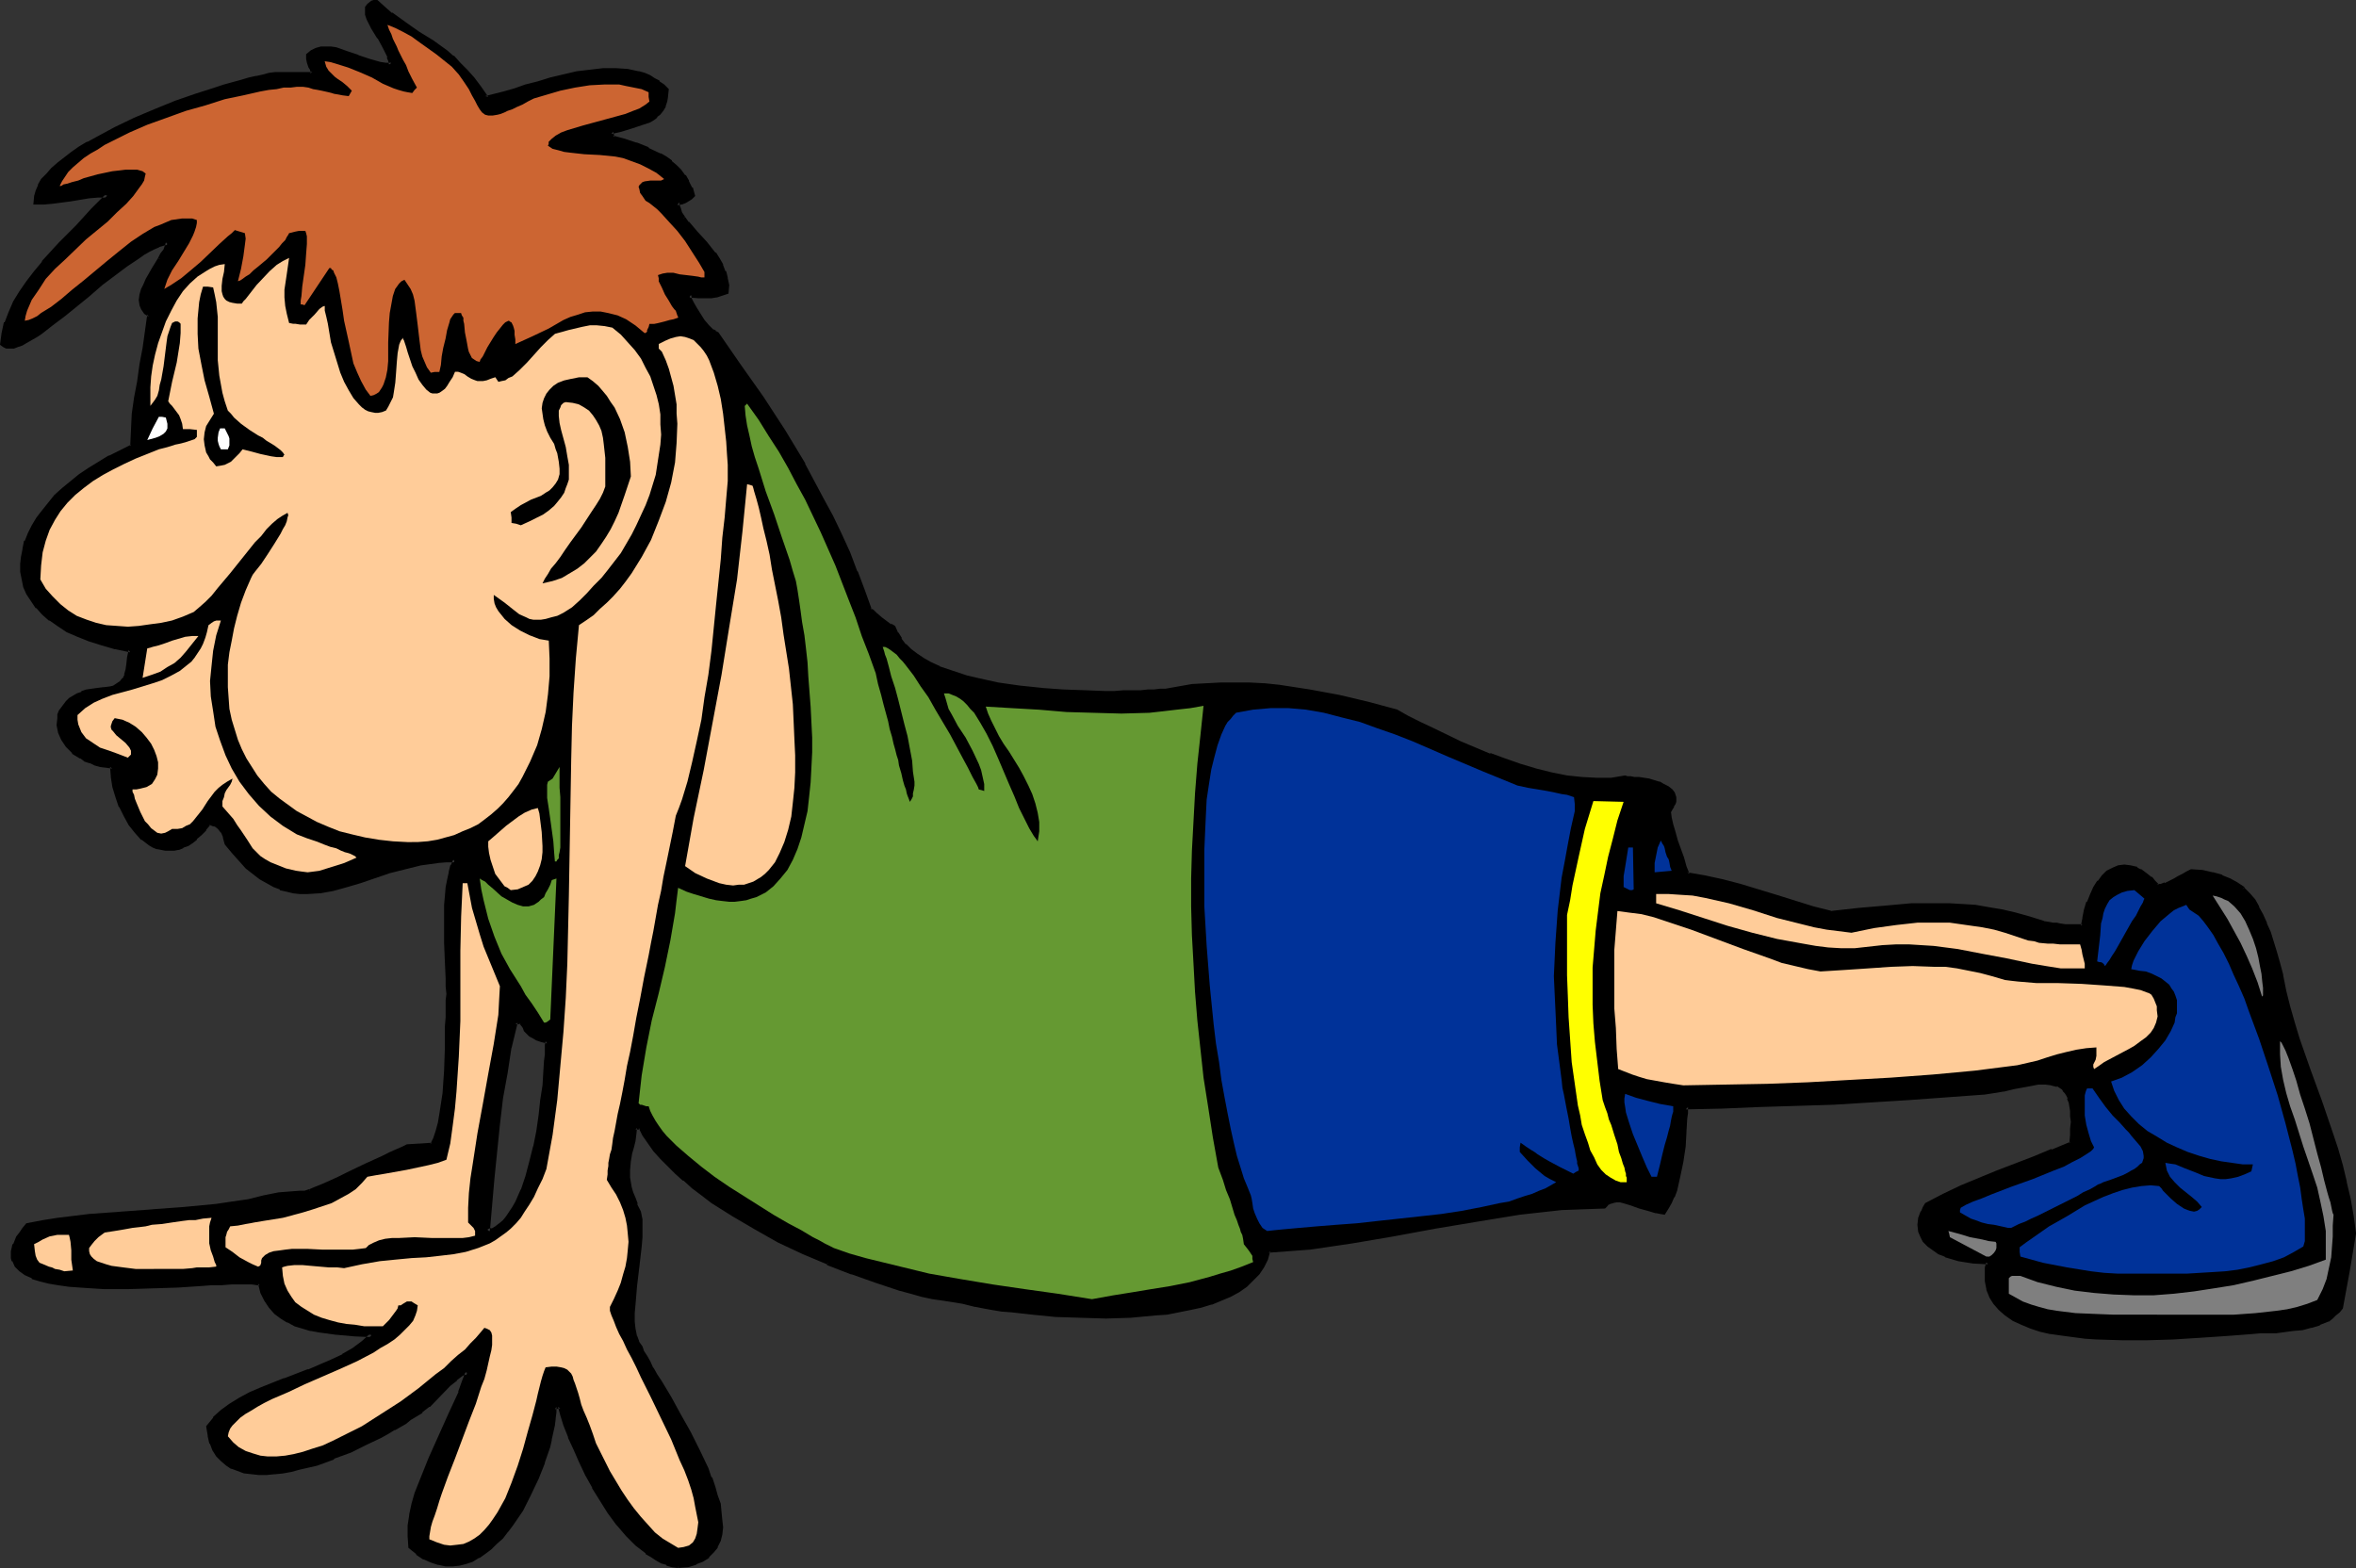 <?xml version="1.0" encoding="UTF-8" standalone="no"?>
<svg
   version="1.0"
   width="129.98mm"
   height="86.514mm"
   id="svg38"
   sodipodi:docname="Push-Ups 3.wmf"
   xmlns:inkscape="http://www.inkscape.org/namespaces/inkscape"
   xmlns:sodipodi="http://sodipodi.sourceforge.net/DTD/sodipodi-0.dtd"
   xmlns="http://www.w3.org/2000/svg"
   xmlns:svg="http://www.w3.org/2000/svg">
  <rect width="100%" height="100%" fill="#333333" stroke="none"/>
  <sodipodi:namedview
     id="namedview38"
     pagecolor="#ffffff"
     bordercolor="#000000"
     borderopacity="0.25"
     inkscape:showpageshadow="2"
     inkscape:pageopacity="0.0"
     inkscape:pagecheckerboard="0"
     inkscape:deskcolor="#d1d1d1"
     inkscape:document-units="mm" />
  <defs
     id="defs1">
    <pattern
       id="WMFhbasepattern"
       patternUnits="userSpaceOnUse"
       width="6"
       height="6"
       x="0"
       y="0" />
  </defs>
  <path
     style="fill:#000000;fill-opacity:1;fill-rule:evenodd;stroke:none"
     d="m 101.646,256.869 0.97,-0.323 0.808,-0.485 0.808,-0.485 0.97,-0.808 0.646,-0.808 0.646,-0.969 0.808,-0.969 0.485,-1.292 1.131,-2.585 1.131,-2.746 0.808,-3.07 0.808,-3.231 0.485,-3.231 0.646,-3.231 0.323,-3.231 0.323,-3.07 0.323,-2.746 0.162,-2.423 0.162,-1.292 v -0.969 -0.808 -0.969 l -1.131,-0.323 -0.97,-0.323 -0.646,-0.323 -0.646,-0.323 -0.485,-0.485 -0.485,-0.646 -0.323,-0.323 -0.162,-0.323 -0.646,-0.808 h -1.131 l -1.131,5.17 -0.97,5.331 -0.808,5.331 -0.808,5.493 -1.131,11.147 z m 39.754,69.791 -1.131,-0.323 -1.131,-0.323 -1.131,-0.485 -0.97,-0.485 -1.131,-0.646 -0.97,-0.808 -2.101,-1.616 -1.939,-1.939 -1.939,-2.262 -1.778,-2.423 -1.778,-2.585 -1.616,-2.746 -1.454,-2.585 -1.293,-2.746 -1.131,-2.585 -0.97,-2.585 -0.97,-2.262 -0.646,-2.1 -0.485,-1.939 -1.293,0.162 v 1.131 1.292 l -0.323,1.454 -0.323,1.292 -0.162,1.616 -0.485,1.454 -1.131,3.393 -1.131,3.231 -1.616,3.393 -1.778,3.07 -1.939,3.07 -1.131,1.454 -0.97,1.292 -1.293,1.131 -1.131,1.131 -1.131,0.969 -1.293,0.808 -1.293,0.646 -1.293,0.646 -1.454,0.323 h -1.293 -1.454 l -1.454,-0.162 -1.454,-0.485 -1.454,-0.808 -1.454,-0.969 -1.616,-1.131 v -2.262 -2.1 l 0.323,-2.262 0.485,-2.262 0.646,-2.262 0.808,-2.423 1.939,-4.685 2.101,-4.847 2.262,-4.685 1.939,-4.523 0.808,-2.1 0.646,-2.1 -0.485,0.162 -0.646,0.323 -1.293,0.969 -1.454,1.131 -1.293,1.454 -2.909,2.908 -1.454,1.292 -1.616,0.808 -0.808,0.646 -1.131,0.646 -0.97,0.646 -1.293,0.808 -1.293,0.808 -1.454,0.808 -3.07,1.454 -3.232,1.454 -3.555,1.454 -3.555,1.292 -3.555,0.969 -1.616,0.323 -1.778,0.323 -1.778,0.323 h -1.616 -1.616 -1.454 l -1.454,-0.323 -1.293,-0.323 -1.293,-0.485 -1.131,-0.646 -0.97,-0.969 -0.97,-0.969 -0.646,-1.131 -0.646,-1.292 -0.485,-1.616 -0.162,-1.777 1.293,-1.777 1.616,-1.454 1.778,-1.292 1.939,-1.292 2.101,-0.969 2.424,-1.131 4.848,-1.777 5.01,-1.939 2.424,-0.969 2.424,-1.131 2.262,-1.131 2.101,-1.292 2.101,-1.454 1.778,-1.616 -3.717,-0.162 -3.555,-0.323 -3.717,-0.485 -1.778,-0.323 -1.616,-0.323 -1.616,-0.646 -1.454,-0.646 -1.454,-0.808 -1.131,-0.969 -1.131,-1.292 -0.808,-1.292 -0.808,-1.616 -0.485,-1.777 -0.646,-0.162 -1.131,-0.162 h -1.131 -1.454 -1.778 l -1.939,0.162 -2.101,0.162 h -2.101 l -2.424,0.162 -2.424,0.162 -5.171,0.162 -5.171,0.162 h -5.171 -2.586 l -2.424,-0.323 -2.262,-0.162 -2.101,-0.162 -2.101,-0.485 L 8.403,266.724 6.787,266.239 5.494,265.593 4.363,264.785 3.394,263.816 2.909,262.846 2.747,262.2 v -1.131 l 0.162,-0.808 0.162,-0.646 0.323,-0.808 0.485,-0.646 0.485,-0.969 0.646,-0.808 0.646,-0.969 3.232,-0.485 3.232,-0.485 6.464,-0.808 6.626,-0.485 6.626,-0.485 6.626,-0.485 6.626,-0.808 3.394,-0.323 3.232,-0.485 3.394,-0.808 3.232,-0.808 h 2.101 l 2.101,-0.162 h 0.323 0.323 l 0.323,-0.162 1.131,-0.323 1.131,-0.485 1.616,-0.646 1.616,-0.646 1.778,-0.808 1.778,-0.808 3.717,-1.777 3.717,-1.777 1.454,-0.646 1.454,-0.646 1.131,-0.485 0.97,-0.485 5.171,-0.323 0.646,-1.292 0.485,-1.454 0.323,-1.777 0.485,-1.939 0.323,-2.1 0.162,-2.262 0.323,-4.685 0.323,-4.685 v -2.262 -2.262 -1.939 l 0.162,-1.939 v -1.616 l 0.162,-1.292 -0.162,-1.616 v -1.616 l -0.162,-3.554 -0.162,-3.877 -0.162,-4.039 0.162,-3.877 0.162,-1.777 0.162,-1.777 0.162,-1.616 0.323,-1.616 0.485,-1.454 0.485,-1.131 h -1.778 l -1.939,0.162 -3.394,0.485 -3.394,0.808 -3.232,0.969 -3.07,0.969 -2.909,0.969 -2.909,0.969 -2.909,0.646 -2.747,0.646 H 63.994 62.539 l -1.293,-0.162 -1.454,-0.162 -1.293,-0.485 -1.293,-0.646 -1.454,-0.646 -1.293,-0.808 -1.454,-1.131 -1.454,-1.131 -1.293,-1.454 -1.454,-1.616 -1.616,-1.777 -0.162,-0.969 -0.323,-0.969 -0.323,-0.646 -0.485,-0.646 -0.485,-0.485 -0.485,-0.323 -0.646,-0.162 -0.646,-0.162 -0.97,1.292 -0.97,0.969 -0.97,0.808 -0.808,0.808 -0.97,0.485 -0.97,0.485 -0.808,0.323 -0.97,0.162 -0.808,0.162 h -0.808 l -1.778,-0.485 -0.646,-0.323 -0.808,-0.323 -1.616,-1.131 -1.293,-1.454 -1.131,-1.454 -1.131,-1.777 -0.97,-1.939 -0.646,-2.1 -0.646,-2.1 -0.323,-2.1 -0.162,-1.939 -1.293,-0.323 -1.131,-0.162 -1.131,-0.323 -1.131,-0.323 -0.97,-0.485 -0.808,-0.485 -0.808,-0.485 -0.808,-0.646 -1.293,-1.292 -0.808,-1.292 -0.646,-1.454 -0.323,-1.454 v -1.454 l 0.162,-0.646 0.323,-0.808 0.323,-0.646 0.485,-0.485 0.485,-0.646 0.646,-0.646 0.646,-0.323 0.808,-0.646 0.97,-0.323 0.97,-0.323 1.131,-0.162 1.131,-0.323 h 1.293 l 1.293,-0.162 0.808,-0.162 0.485,-0.323 0.97,-0.646 0.646,-0.808 0.485,-0.969 0.323,-0.969 0.162,-1.292 0.162,-1.292 0.323,-1.616 -3.232,-0.646 -2.747,-0.646 -2.586,-0.969 -2.424,-0.808 -2.262,-1.131 -1.778,-1.131 -1.778,-1.131 -1.454,-1.292 -1.131,-1.292 -1.131,-1.454 -0.808,-1.292 -0.646,-1.454 -0.323,-1.454 -0.323,-1.616 v -1.454 -1.616 l 0.323,-1.616 0.485,-1.616 0.646,-1.616 0.808,-1.616 0.97,-1.454 1.131,-1.616 1.293,-1.454 1.293,-1.616 1.616,-1.454 1.778,-1.454 1.778,-1.454 1.939,-1.292 1.939,-1.292 2.262,-1.292 2.262,-1.131 2.424,-1.131 v -3.393 l 0.323,-3.393 0.485,-3.393 0.485,-3.393 0.646,-3.393 0.646,-3.554 0.97,-6.785 -0.808,-0.646 -0.646,-0.808 -0.323,-0.808 V 62.521 l 0.162,-0.969 0.323,-1.131 0.485,-0.969 0.485,-1.131 1.131,-2.1 1.293,-2.1 0.646,-0.969 0.485,-0.969 0.323,-0.808 0.162,-0.808 -0.808,0.162 -0.97,0.323 -1.131,0.485 -0.97,0.646 -1.131,0.646 -1.293,0.646 -2.424,1.777 -2.586,1.939 -2.424,1.939 -2.747,2.262 -5.171,4.2 -2.424,1.939 -2.262,1.616 -1.131,0.808 -0.97,0.646 -1.131,0.646 -0.808,0.323 -0.97,0.323 -0.808,0.323 L 2.101,72.376 1.454,72.214 0.808,72.053 0.323,71.729 0.646,69.629 1.293,67.368 l 0.808,-2.1 1.131,-2.262 1.293,-2.1 1.293,-2.1 1.616,-1.939 1.616,-2.1 3.555,-3.877 3.555,-3.554 3.232,-3.554 1.616,-1.616 1.454,-1.454 h -2.101 l -1.939,0.162 -3.717,0.646 -3.717,0.485 -1.778,0.162 h -1.778 v -1.131 l 0.323,-1.131 0.485,-1.131 0.808,-1.131 0.97,-1.131 0.97,-1.131 1.293,-1.131 1.293,-1.131 1.454,-1.131 1.616,-0.969 1.778,-1.131 1.778,-0.969 3.878,-2.1 4.202,-1.777 4.202,-1.777 4.202,-1.777 4.202,-1.454 3.878,-1.292 1.939,-0.646 1.939,-0.485 1.778,-0.485 1.616,-0.485 1.454,-0.323 1.454,-0.323 1.293,-0.323 1.131,-0.162 h 7.757 l 0.162,-0.485 -0.323,-0.646 -0.323,-0.485 -0.162,-0.969 -0.323,-0.808 v -0.485 l 0.808,-0.808 0.97,-0.485 0.97,-0.162 0.97,-0.162 1.131,0.162 0.97,0.162 2.262,0.646 2.262,0.969 2.424,0.808 2.262,0.646 h 1.131 1.293 l -0.162,-0.808 -0.323,-0.808 -0.323,-0.969 L 80.315,9.855 79.022,7.755 77.891,5.816 77.245,4.847 76.922,3.877 76.598,3.07 V 2.262 1.616 l 0.323,-0.485 0.646,-0.485 0.485,-0.162 0.485,-0.162 1.454,1.454 1.454,1.292 2.909,2.1 2.909,1.777 2.747,1.939 2.909,1.939 1.454,1.131 1.293,1.454 1.454,1.454 1.454,1.616 1.454,1.777 1.293,2.262 1.778,-0.485 2.101,-0.485 2.101,-0.646 2.424,-0.808 2.586,-0.646 2.586,-0.808 2.747,-0.646 2.747,-0.646 2.586,-0.485 2.747,-0.162 2.586,-0.162 2.586,0.323 2.262,0.323 1.131,0.485 0.97,0.485 1.131,0.485 0.808,0.646 0.97,0.646 0.808,0.969 -0.162,1.131 -0.162,0.969 -0.323,0.969 -0.323,0.969 -0.646,0.646 -0.646,0.485 -0.646,0.646 -0.808,0.323 -1.778,0.808 -1.939,0.485 -2.101,0.646 -2.101,0.485 0.162,0.646 0.162,0.646 2.424,0.646 2.586,0.808 2.424,0.969 2.424,1.131 1.131,0.808 1.131,0.808 0.97,0.808 0.97,0.969 0.808,1.131 0.808,1.131 0.646,1.292 0.485,1.454 -0.485,0.485 -0.485,0.323 -0.646,0.485 -0.808,0.162 -0.97,0.162 0.323,1.131 0.485,0.969 0.646,1.131 0.808,0.969 1.778,2.1 1.939,2.1 1.778,2.262 0.808,1.131 0.808,1.292 0.485,1.292 0.323,1.292 0.323,1.454 -0.162,1.454 -1.131,0.485 -0.97,0.162 -0.97,0.162 h -0.808 -0.97 -0.97 l -1.939,-0.162 0.162,0.323 v 0.323 l 0.485,0.969 0.646,1.292 0.646,1.292 0.97,1.131 0.97,1.292 0.97,0.969 0.485,0.323 0.485,0.162 4.686,6.624 4.686,6.785 4.363,6.785 4.202,7.108 4.04,7.27 1.778,3.716 1.778,3.716 1.778,3.716 1.616,3.877 1.454,4.039 1.454,3.877 0.485,0.485 0.646,0.485 1.131,0.969 1.454,1.131 0.646,0.323 0.646,0.323 0.646,1.292 0.646,1.292 0.97,1.131 1.131,1.131 1.293,0.969 1.454,0.969 1.616,0.969 1.778,0.808 1.778,0.646 1.939,0.646 1.939,0.646 2.101,0.485 4.525,0.969 4.525,0.646 4.525,0.485 4.525,0.323 4.525,0.162 h 4.202 1.939 1.939 1.778 1.778 l 1.454,-0.162 h 1.454 l 1.293,-0.162 h 0.97 l 2.747,-0.646 2.909,-0.323 2.909,-0.323 h 2.909 3.07 2.909 l 3.07,0.162 3.232,0.323 6.141,0.969 6.302,1.131 5.979,1.454 5.979,1.616 2.262,1.131 2.586,1.292 2.586,1.454 5.818,2.585 6.141,2.585 3.232,1.131 3.07,1.131 3.394,0.969 3.07,0.808 3.232,0.485 3.232,0.485 3.07,0.162 h 3.07 l 2.909,-0.485 0.485,0.162 h 0.646 0.808 l 0.808,0.162 2.101,0.323 2.101,0.646 0.97,0.323 0.808,0.485 0.808,0.485 0.485,0.646 0.162,0.808 v 0.808 l -0.162,0.485 -0.162,0.485 -0.323,0.485 -0.485,0.646 0.162,1.292 0.323,1.616 0.485,1.616 0.485,1.777 1.293,3.554 0.646,1.777 0.485,1.616 3.555,0.646 3.717,0.808 3.717,0.969 3.878,1.131 3.555,1.131 7.757,2.262 3.878,1.131 5.818,-0.646 5.656,-0.485 5.333,-0.485 5.333,-0.162 h 2.586 l 2.586,0.323 2.747,0.162 2.747,0.485 2.747,0.485 2.909,0.646 2.747,0.808 3.07,0.969 0.97,0.162 0.97,0.162 h 0.808 l 0.646,0.162 h 1.131 l 0.808,0.162 h 1.293 0.646 0.97 l 0.323,-1.777 0.323,-1.616 0.485,-1.616 0.646,-1.616 0.646,-1.292 0.97,-1.292 0.808,-1.131 0.97,-0.969 1.131,-0.646 0.97,-0.485 h 1.293 1.293 l 1.293,0.485 0.646,0.323 0.808,0.485 0.646,0.485 0.808,0.646 0.646,0.808 0.808,0.808 h 0.808 l 0.808,-0.323 1.939,-0.808 0.808,-0.485 0.97,-0.646 0.97,-0.485 0.646,-0.323 2.424,0.162 2.101,0.323 1.778,0.646 1.778,0.646 1.454,0.969 1.293,0.969 1.131,1.131 1.131,1.292 0.808,1.454 0.808,1.454 0.808,1.939 0.646,1.777 0.646,2.1 0.646,2.1 0.646,2.262 0.808,2.423 0.646,3.393 0.808,3.231 0.808,3.393 1.131,3.231 2.101,6.462 2.424,6.624 2.262,6.624 1.131,3.393 0.97,3.393 0.808,3.393 0.808,3.554 0.646,3.554 0.485,3.554 -1.293,7.755 -1.293,7.593 -0.646,0.808 -0.808,0.808 -0.646,0.485 -0.808,0.485 -1.616,0.808 -1.778,0.646 -1.939,0.323 -1.778,0.162 -3.555,0.485 h -1.454 l -1.778,0.162 h -1.778 l -2.101,0.162 -2.101,0.162 -2.262,0.162 -4.848,0.323 -5.171,0.323 -5.333,0.162 h -5.333 l -5.171,-0.162 -2.586,-0.162 -2.424,-0.323 -2.424,-0.323 -2.262,-0.323 -2.101,-0.485 -2.101,-0.646 -1.778,-0.646 -1.616,-0.969 -1.616,-0.969 -1.293,-1.131 -1.131,-1.131 -0.808,-1.292 -0.485,-1.616 -0.323,-1.616 v -1.939 -0.969 l 0.162,-0.969 -2.909,-0.323 -3.07,-0.485 -2.909,-0.808 -1.293,-0.646 -1.131,-0.646 -0.97,-0.808 -0.808,-0.808 -0.646,-0.969 -0.323,-1.131 -0.162,-1.292 0.162,-1.292 0.485,-1.454 0.323,-0.646 0.485,-0.969 3.555,-1.777 3.717,-1.616 7.434,-3.07 7.595,-2.908 3.878,-1.616 4.04,-1.616 0.162,-1.616 v -1.454 l 0.162,-1.454 -0.162,-1.131 v -1.131 l -0.162,-0.969 -0.162,-0.969 -0.323,-0.808 -0.323,-0.646 -0.323,-0.646 -0.323,-0.485 -0.485,-0.485 -0.97,-0.485 -1.293,-0.323 -1.293,-0.162 h -1.454 l -1.616,0.323 -1.778,0.323 -1.939,0.323 -1.939,0.485 -2.101,0.485 -2.101,0.323 -15.514,0.969 -15.675,0.969 -15.675,0.646 -7.595,0.162 -7.595,0.162 v 1.292 l -0.162,1.131 v 2.746 l -0.323,3.07 -0.323,3.07 -0.646,3.07 -0.808,2.908 -0.485,1.454 -0.485,1.131 -0.646,1.131 -0.646,0.969 -0.808,-0.162 h -0.808 l -1.616,-0.646 -1.778,-0.485 -1.778,-0.646 -1.616,-0.485 -0.808,-0.162 h -0.808 l -0.646,0.162 -0.646,0.323 -0.646,0.323 -0.485,0.646 h -4.525 l -4.363,0.323 -4.525,0.323 -4.363,0.646 -8.726,1.292 -8.726,1.454 -8.726,1.616 -8.726,1.454 -8.726,1.292 -4.202,0.485 -4.363,0.323 -0.646,1.616 -0.646,1.616 -0.97,1.454 -1.293,1.131 -1.293,1.292 -1.616,0.969 -1.616,0.969 -1.939,0.808 -1.939,0.808 -2.262,0.646 -2.262,0.646 -2.262,0.323 -2.424,0.485 -2.424,0.323 -5.171,0.323 -5.171,0.162 -5.333,-0.162 -5.01,-0.162 -4.848,-0.323 -4.525,-0.646 -2.101,-0.162 -1.939,-0.323 -1.778,-0.323 -1.616,-0.323 -1.454,-0.323 -1.131,-0.323 -2.101,-0.162 -2.101,-0.323 -2.101,-0.485 -2.262,-0.485 -2.262,-0.646 -2.424,-0.646 -4.848,-1.616 -5.01,-1.777 -5.171,-1.939 -5.01,-2.262 -5.171,-2.423 -4.848,-2.585 -4.525,-2.746 -4.363,-2.908 -2.101,-1.454 -1.939,-1.454 -1.939,-1.616 -1.616,-1.454 -1.616,-1.616 -1.454,-1.454 -1.454,-1.616 -1.131,-1.454 -1.131,-1.616 -0.808,-1.616 h -0.97 l -0.323,1.454 -0.162,1.454 -0.323,1.131 -0.162,1.131 -0.485,1.939 -0.162,1.616 v 1.777 l 0.162,0.969 0.162,0.969 0.323,1.131 0.485,1.292 0.485,1.292 0.646,1.616 0.323,1.616 v 1.777 1.777 l -0.162,1.939 -0.485,4.039 -0.485,4.2 -0.323,3.877 -0.162,1.777 v 1.777 l 0.162,1.616 0.323,1.454 0.485,1.292 0.646,0.969 0.485,0.969 0.485,0.969 0.646,1.292 0.808,1.292 0.808,1.454 0.97,1.454 1.778,3.231 2.101,3.554 2.101,3.716 1.939,3.716 1.616,3.877 0.808,1.777 0.646,1.939 0.646,1.777 0.485,1.616 0.323,1.777 0.162,1.616 v 1.454 l -0.162,1.454 -0.323,1.292 -0.485,1.292 -0.808,0.969 -0.97,0.969 -1.131,0.808 -1.454,0.646 -1.616,0.485 z"
     id="path1" />
  <path
     style="fill:#000000;fill-opacity:1;fill-rule:evenodd;stroke:none"
     d="m 101.161,257.515 1.616,-0.485 v -0.162 l 0.808,-0.323 h 0.162 l 0.808,-0.646 v 0 l 0.97,-0.808 0.646,-0.808 v -0.162 l 0.808,-0.808 0.646,-1.131 v 0 l 0.646,-1.292 1.131,-2.585 v 0 l 0.97,-2.746 0.97,-3.07 0.646,-3.231 v 0 l 0.646,-3.393 0.485,-3.231 0.485,-3.231 0.323,-2.908 0.323,-2.908 0.162,-2.423 v 0 -1.292 l 0.162,-0.969 v -0.808 0 -1.292 l -1.454,-0.323 -0.97,-0.323 v 0 l -0.646,-0.323 v 0 l -0.646,-0.485 0.162,0.162 -0.485,-0.485 -0.485,-0.646 v 0.162 l -0.162,-0.485 -0.323,-0.323 v 0 l -0.646,-0.969 h -1.778 l -1.293,5.493 v 0.162 l -0.97,5.17 -0.808,5.493 -0.808,5.493 -1.131,10.986 -0.97,11.955 0.97,-0.646 0.97,-11.147 1.131,-11.147 0.646,-5.493 0.97,-5.331 0.808,-5.331 v 0.162 l 1.293,-5.331 -0.485,0.323 h 1.131 l -0.323,-0.162 0.646,0.808 v 0 l 0.162,0.323 v 0 l 0.162,0.485 0.646,0.646 0.485,0.485 0.646,0.323 v 0 l 0.808,0.485 0.97,0.323 1.293,0.323 -0.323,-0.485 -0.162,0.808 v 0.162 0.808 0.969 l -0.162,1.292 v -0.162 l -0.162,2.585 -0.162,2.746 -0.485,3.07 -0.323,3.07 -0.485,3.393 -0.646,3.231 v -0.162 l -0.808,3.231 -0.808,3.07 -0.97,2.908 v -0.162 l -1.131,2.585 -0.646,1.131 v 0 l -0.646,0.969 -0.646,0.969 v 0 l -0.646,0.808 -0.97,0.808 0.162,-0.162 -0.808,0.646 v 0 l -0.808,0.485 v -0.162 l -0.97,0.323 0.646,0.485 z"
     id="path2" />
  <path
     style="fill:#000000;fill-opacity:1;fill-rule:evenodd;stroke:none"
     d="m 141.4,326.175 h 0.162 l -1.131,-0.323 -1.131,-0.323 v 0.162 l -0.97,-0.485 -1.131,-0.646 v 0 l -0.97,-0.646 -1.131,-0.646 h 0.162 l -2.101,-1.616 -1.939,-1.939 -1.939,-2.262 v 0 l -1.778,-2.423 -1.616,-2.585 -1.616,-2.585 v 0 l -1.454,-2.746 -1.293,-2.585 -1.293,-2.585 -0.97,-2.585 v 0.162 l -0.808,-2.423 -0.646,-2.1 -0.646,-2.262 -1.939,0.323 -0.162,1.454 v 1.292 0 l -0.323,1.292 -0.162,1.454 -0.323,1.616 v -0.162 l -0.485,1.616 -0.97,3.231 v -0.162 l -1.293,3.393 v 0 l -1.454,3.393 -1.778,3.07 v 0 l -1.939,2.908 -1.131,1.454 v 0 l -0.97,1.292 -1.131,1.131 -1.293,1.131 h 0.162 l -1.293,0.969 v -0.162 l -1.293,0.969 h 0.162 l -1.293,0.646 v 0 l -1.293,0.485 -1.293,0.323 v 0 l -1.454,0.162 h 0.162 -1.454 v 0 l -1.293,-0.323 v 0 l -1.454,-0.485 v 0 L 88.718,324.398 h 0.162 l -1.454,-0.969 v 0 l -1.616,-1.131 0.162,0.323 -0.162,-2.262 0.162,-2.1 v 0 l 0.323,-2.262 v 0.162 l 0.485,-2.262 0.646,-2.423 0.808,-2.262 v 0 l 1.939,-4.685 2.101,-4.685 2.101,-4.685 1.939,-4.523 0.162,-0.162 0.808,-2.1 0.97,-2.908 -1.454,0.323 -0.162,0.162 -0.646,0.323 v 0 l -1.293,0.808 v 0.162 l -1.454,1.292 -4.202,4.2 v 0 l -1.454,1.292 v -0.162 l -1.616,0.969 -0.808,0.646 -0.97,0.646 -1.131,0.646 -1.131,0.808 v 0 l -1.293,0.646 -1.454,0.808 -3.07,1.616 -3.232,1.454 -3.555,1.292 v 0 l -3.394,1.292 -3.717,0.969 -1.616,0.323 v 0 l -1.778,0.323 -1.616,0.323 v 0 h -1.616 -1.616 -1.454 v 0 l -1.293,-0.323 v 0 l -1.293,-0.323 v 0 l -1.293,-0.485 h 0.162 l -1.131,-0.646 v 0.162 l -0.97,-0.969 v 0 l -0.97,-0.969 h 0.162 l -0.808,-1.131 v 0.162 l -0.646,-1.454 0.162,0.162 -0.485,-1.616 v 0 l -0.323,-1.616 v 0.323 l 1.293,-1.777 v 0 l 1.616,-1.454 -0.162,0.162 1.778,-1.454 2.101,-1.131 h -0.162 l 2.262,-1.131 2.262,-0.969 v 0 l 4.848,-1.939 h -0.162 l 5.01,-1.777 0.162,-0.162 2.424,-0.969 2.424,-1.131 2.262,-1.131 v 0 l 2.262,-1.292 2.101,-1.454 v 0 l 2.586,-2.262 -4.848,-0.323 -3.555,-0.323 v 0 l -3.717,-0.323 -1.616,-0.323 v 0 l -1.616,-0.485 -1.616,-0.646 v 0.162 l -1.454,-0.808 h 0.162 l -1.454,-0.808 v 0.162 l -1.293,-0.969 h 0.162 l -1.131,-1.292 v 0.162 l -0.808,-1.454 v 0.162 l -0.808,-1.616 h 0.162 l -0.646,-2.1 -0.97,-0.162 v 0 h -1.131 l -1.131,-0.162 h -1.454 l -1.778,0.162 h -1.939 l -2.101,0.162 -2.101,0.162 h -2.424 l -2.424,0.162 -5.171,0.162 -5.171,0.162 h -5.171 -2.586 v 0 l -2.262,-0.162 -2.424,-0.323 -2.101,-0.162 -1.939,-0.485 v 0 L 8.565,266.239 6.949,265.754 v 0 l -1.293,-0.646 v 0 l -1.131,-0.808 0.162,0.162 -0.97,-0.969 0.162,0.162 -0.485,-0.969 v 0 l -0.162,-0.485 v 0 -1.131 0 l 0.162,-0.646 v 0 l 0.162,-0.646 H 3.394 l 0.323,-0.646 v 0 l 0.485,-0.808 0.485,-0.808 0.646,-0.808 0.808,-0.969 -0.323,0.162 3.07,-0.485 3.232,-0.646 6.626,-0.646 6.464,-0.485 v 0 l 6.626,-0.485 v 0 l 6.626,-0.485 6.626,-0.808 3.394,-0.485 3.394,-0.485 3.232,-0.646 h 0.162 l 3.232,-0.808 h -0.162 l 2.101,-0.162 h 2.101 l -0.323,-0.162 0.323,0.162 h 0.323 0.323 l 0.485,-0.162 v 0 l 0.97,-0.323 -0.162,-0.808 v 0 l -0.97,0.323 v 0 h -0.323 -0.323 v 0 H 62.539 l 0.323,0.162 -0.323,-0.162 -2.101,0.162 -2.101,0.162 h -0.162 l -3.232,0.646 v 0 l -3.232,0.808 -3.394,0.485 -3.232,0.485 -6.787,0.646 -6.626,0.485 h 0.162 l -6.626,0.485 v 0 l -6.626,0.485 -6.626,0.808 -3.07,0.485 -3.394,0.646 -0.808,0.969 -0.646,0.969 -0.646,0.808 -0.323,0.808 v 0 l -0.323,0.808 H 2.586 l -0.162,0.808 v 0 l -0.162,0.646 v 1.454 l 0.162,0.646 H 2.586 l 0.485,1.131 0.97,0.969 1.131,0.808 v 0 l 1.454,0.646 v 0.162 l 1.616,0.485 1.939,0.485 v 0 l 1.939,0.323 2.262,0.323 2.262,0.162 2.424,0.162 v 0 l 2.586,0.162 h 5.171 l 5.171,-0.162 5.171,-0.162 2.424,-0.162 2.424,-0.162 2.101,-0.162 h 2.101 l 1.939,-0.162 h 1.778 1.454 1.131 l 1.131,0.162 h -0.162 0.646 l -0.323,-0.323 0.485,1.939 0.808,1.616 v 0 l 0.97,1.454 v 0 l 1.131,1.292 v 0 l 1.293,0.969 v 0 l 1.293,0.808 h 0.162 l 1.454,0.808 v 0 l 1.616,0.485 1.616,0.485 h 0.162 l 1.778,0.323 3.555,0.485 h 0.162 l 3.555,0.323 3.717,0.162 -0.323,-0.808 -1.778,1.616 v 0 l -1.939,1.454 -2.262,1.292 h 0.162 l -2.424,1.131 -2.262,0.969 -2.586,1.131 0.162,-0.162 -5.01,1.939 h -0.162 l -4.848,1.939 v 0 l -2.262,0.969 -2.101,1.131 v 0 l -2.101,1.292 -1.778,1.292 v 0 l -1.616,1.454 v 0.162 l -1.454,1.777 0.323,1.939 v 0.162 l 0.323,1.454 0.162,0.162 0.485,1.292 0.808,1.292 v 0 l 0.97,0.969 v 0 l 1.131,0.969 v 0 l 0.97,0.646 h 0.162 l 1.293,0.485 v 0 l 1.293,0.485 h 0.162 l 1.454,0.162 v 0 l 1.454,0.162 h 1.616 l 1.616,-0.162 h 0.162 l 1.616,-0.162 1.778,-0.323 v 0 l 1.778,-0.485 3.555,-0.808 3.555,-1.292 v -0.162 l 3.555,-1.292 3.232,-1.616 3.07,-1.454 1.454,-0.808 1.293,-0.808 h 0.162 l 1.131,-0.646 1.131,-0.646 0.97,-0.808 0.808,-0.485 1.616,-0.969 v -0.162 l 1.454,-1.131 h 0.162 l 4.202,-4.362 1.454,-1.131 h -0.162 l 1.293,-0.969 v 0 l 0.646,-0.323 -0.162,0.162 0.646,-0.162 -0.485,-0.646 -0.808,2.1 -0.808,2.262 0.162,-0.162 -2.101,4.523 -2.101,4.685 -2.101,4.685 -1.939,4.847 v 0 l -0.97,2.423 -0.646,2.262 -0.485,2.262 v 0.162 l -0.323,2.1 v 0.162 2.1 l 0.162,2.423 1.616,1.292 v 0.162 l 1.454,0.969 H 88.395 l 1.454,0.646 v 0 l 1.454,0.485 h 0.162 l 1.454,0.323 h 1.454 v 0 l 1.454,-0.162 v 0 l 1.293,-0.323 1.454,-0.485 v 0 l 1.293,-0.808 h 0.162 l 1.131,-0.808 v 0 l 1.293,-0.969 v 0 l 1.131,-1.131 1.293,-1.131 0.97,-1.292 0.162,-0.162 0.97,-1.292 2.101,-3.07 v 0 l 1.616,-3.231 1.616,-3.393 v 0 l 1.293,-3.231 v -0.162 l 1.131,-3.231 0.323,-1.454 v -0.162 l 0.323,-1.454 0.323,-1.454 0.162,-1.292 v -0.162 l 0.162,-1.292 v -1.131 l -0.323,0.485 1.131,-0.162 -0.485,-0.323 0.485,1.777 0.646,2.1 0.97,2.423 v 0.162 l 1.131,2.423 1.131,2.585 1.293,2.746 1.454,2.585 v 0.162 l 1.616,2.585 1.616,2.585 1.778,2.423 0.162,0.162 1.939,2.262 1.939,1.939 2.101,1.616 v 0.162 l 1.131,0.646 0.97,0.646 v 0 l 1.131,0.646 1.131,0.323 v 0.162 l 1.131,0.323 1.293,0.162 z"
     id="path3" />
  <path
     style="fill:#000000;fill-opacity:1;fill-rule:evenodd;stroke:none"
     d="m 64.64,248.791 h 0.162 l 1.131,-0.485 1.616,-0.646 1.616,-0.808 1.778,-0.646 1.778,-0.969 3.878,-1.777 3.555,-1.616 1.454,-0.808 1.454,-0.646 1.293,-0.485 0.808,-0.323 h -0.162 l 5.333,-0.323 0.808,-1.616 v 0 l 0.485,-1.454 0.485,-1.939 v 0 l 0.485,-1.939 0.323,-2.1 0.162,-2.262 v 0 l 0.323,-4.685 0.162,-4.685 0.162,-2.262 v -2.262 -1.939 l 0.162,-1.939 v -1.616 -1.292 -1.616 -1.616 l -0.323,-3.554 v -3.877 l -0.162,-4.039 0.162,-3.877 v -1.777 0 l 0.323,-1.777 0.162,-1.616 0.323,-1.616 V 182.07 l 0.485,-1.454 -0.162,0.162 0.808,-1.939 -2.424,0.162 h -1.939 v 0 l -3.555,0.485 v 0 l -3.394,0.808 -3.232,0.969 -5.979,1.939 -2.909,0.969 -2.747,0.808 v 0 l -2.747,0.485 v 0 l -2.586,0.162 h -1.454 0.162 l -1.454,-0.323 -1.293,-0.162 v 0 l -1.293,-0.485 v 0.162 l -1.293,-0.646 -1.454,-0.646 h 0.162 l -1.454,-0.969 -1.293,-0.969 v 0 l -1.454,-1.131 -1.293,-1.454 -1.454,-1.616 v 0 l -1.616,-1.777 0.162,0.162 -0.162,-0.969 -0.323,-0.969 -0.485,-0.646 v 0 l -0.485,-0.646 -0.485,-0.646 -0.646,-0.323 -0.646,-0.323 h -0.97 l -1.131,1.292 v 0 l -0.97,0.969 -0.808,0.808 v 0 l -0.97,0.646 -0.808,0.646 v 0 l -0.97,0.485 0.162,-0.162 -0.97,0.323 h 0.162 l -0.97,0.162 -0.808,0.162 v 0 h -0.808 0.162 l -1.778,-0.485 0.162,0.162 -0.808,-0.323 v 0 l -0.646,-0.485 -1.616,-1.131 v 0.162 l -1.293,-1.292 v 0 l -1.131,-1.616 -1.131,-1.777 v 0 l -0.97,-1.939 0.162,0.162 -0.808,-1.939 -0.485,-2.1 v 0 l -0.323,-2.1 v 0 l -0.162,-2.262 -1.616,-0.323 -1.293,-0.323 h 0.162 l -1.131,-0.323 -1.131,-0.323 h 0.162 l -0.97,-0.323 -0.97,-0.485 v 0 l -0.808,-0.646 -0.646,-0.485 v 0 l -1.293,-1.292 v 0.162 l -0.808,-1.454 v 0.162 l -0.646,-1.454 v 0.162 l -0.162,-1.616 v 0.162 -1.454 0.162 l 0.162,-0.808 v 0.162 l 0.323,-0.808 -0.162,0.162 0.485,-0.646 0.323,-0.646 v 0 l 0.485,-0.485 0.646,-0.646 -0.162,0.162 0.808,-0.485 0.808,-0.485 h -0.162 l 0.97,-0.485 -0.162,0.162 1.131,-0.323 1.131,-0.323 h -0.162 l 1.131,-0.162 1.293,-0.162 v 0 h 1.454 l 0.808,-0.323 v 0 l 0.646,-0.323 v 0 l 0.97,-0.646 0.808,-0.969 0.485,-0.969 0.162,-1.131 v 0 l 0.323,-1.131 0.162,-1.454 0.162,-1.939 -3.394,-0.646 v 0 l -2.747,-0.808 -2.747,-0.969 -2.262,-0.808 v 0 l -2.101,-0.969 v 0 l -1.939,-1.131 -1.616,-1.131 v 0 l -1.454,-1.292 -1.131,-1.292 v 0.162 l -1.131,-1.454 -0.808,-1.454 v 0.162 l -0.646,-1.454 h 0.162 l -0.485,-1.454 v 0 l -0.162,-1.454 v 0 l -0.162,-1.454 v 0 l 0.162,-1.616 0.323,-1.454 v 0 l 0.485,-1.616 H 5.818 l 0.646,-1.454 0.97,-1.616 v 0 l 0.808,-1.616 1.293,-1.454 H 9.373 l 1.293,-1.616 v 0.162 l 1.293,-1.616 1.616,-1.454 1.778,-1.454 h -0.162 l 1.778,-1.292 1.939,-1.454 2.101,-1.292 2.101,-1.292 v 0 l 2.262,-1.131 2.586,-1.131 0.162,-3.716 v 0.162 l 0.323,-3.393 0.323,-3.554 0.646,-3.393 0.646,-3.393 0.646,-3.393 0.97,-7.27 -0.97,-0.808 v 0.162 l -0.485,-0.808 v 0.162 l -0.323,-0.808 v 0.162 -0.969 0 l 0.162,-0.969 v 0.162 l 0.323,-1.131 h -0.162 l 0.485,-0.969 0.485,-1.131 1.293,-2.1 v 0 l 1.293,-2.1 -0.808,-0.485 -1.293,2.1 v 0 l -1.293,2.262 -0.485,1.131 -0.485,0.969 v 0 l -0.323,1.131 v 0 l -0.162,1.131 0.162,1.131 0.323,0.808 0.646,0.969 0.97,0.646 -0.323,-0.485 -0.97,6.947 -0.646,3.393 -0.485,3.554 -0.646,3.393 -0.485,3.393 -0.162,3.393 v 0 l -0.162,3.393 0.162,-0.323 -2.262,1.131 -2.262,1.131 h -0.162 l -2.101,1.292 -2.101,1.292 -1.939,1.292 -1.778,1.454 v 0 l -1.778,1.454 -1.616,1.454 -1.293,1.616 v 0 l -1.293,1.616 v 0 l -1.131,1.454 -0.97,1.616 v 0 l -0.808,1.616 -0.646,1.616 H 5.01 l -0.323,1.616 v 0.162 l -0.323,1.616 -0.162,1.454 v 0.162 1.454 0 l 0.323,1.616 v 0 l 0.323,1.616 0.646,1.454 v 0 l 0.97,1.454 0.97,1.454 h 0.162 l 1.131,1.292 1.454,1.292 h 0.162 l 1.616,1.131 1.939,1.292 v 0 l 2.262,0.969 v 0 l 2.424,0.969 2.586,0.808 2.747,0.808 h 0.162 l 3.07,0.646 -0.323,-0.485 -0.323,1.454 -0.162,1.454 -0.162,1.131 v 0 l -0.323,1.131 0.162,-0.162 -0.485,0.969 v -0.162 l -0.646,0.808 0.162,-0.162 -0.97,0.646 v 0 l -0.485,0.323 v 0 l -0.646,0.162 v 0 l -1.293,0.162 h -0.162 l -1.293,0.162 -1.131,0.162 v 0 l -1.131,0.162 -0.97,0.323 v 0.162 l -0.97,0.323 -0.808,0.485 -0.808,0.485 -0.646,0.646 -0.485,0.646 v 0 l -0.485,0.646 -0.485,0.646 -0.323,0.808 v 0 0.808 0 l -0.162,1.454 0.323,1.616 0.646,1.454 0.97,1.454 1.293,1.292 v 0.162 l 0.808,0.485 0.808,0.485 h 0.162 l 0.808,0.646 0.97,0.323 h 0.162 l 0.97,0.485 1.131,0.323 v 0 l 1.293,0.162 1.293,0.162 -0.485,-0.323 0.162,1.939 v 0.162 l 0.323,2.1 v 0 l 0.646,2.1 0.646,1.939 0.162,0.162 0.97,1.939 v 0 l 0.97,1.777 1.293,1.616 v 0 l 1.293,1.454 h 0.162 l 1.454,1.131 0.808,0.485 v 0 l 0.808,0.323 h 0.162 l 1.616,0.323 h 0.97 0.162 0.808 l 0.808,-0.162 h 0.162 l 0.808,-0.323 0.162,-0.162 0.97,-0.323 v 0 l 0.97,-0.646 0.808,-0.646 v -0.162 l 0.97,-0.808 0.97,-0.969 v -0.162 l 0.97,-1.131 -0.323,0.162 0.646,0.162 h -0.162 l 0.646,0.162 -0.162,-0.162 0.646,0.485 -0.162,-0.162 0.485,0.485 v 0 l 0.485,0.646 v -0.162 l 0.323,0.808 v -0.162 l 0.162,0.808 0.323,1.131 1.616,1.939 v 0 l 1.454,1.616 1.293,1.454 1.454,1.131 v 0 l 1.454,1.131 1.454,0.808 v 0 l 1.454,0.808 1.293,0.485 v 0.162 l 1.454,0.323 v 0 l 1.293,0.323 1.454,0.162 v 0 h 1.454 l 2.586,-0.162 h 0.162 l 2.747,-0.485 v 0 l 2.909,-0.808 2.747,-0.808 6.141,-2.1 3.232,-0.808 3.232,-0.808 v 0 l 3.555,-0.485 h -0.162 l 1.939,-0.162 h 1.778 l -0.323,-0.646 -0.485,1.131 -0.162,0.162 -0.323,1.292 v 0.162 l -0.323,1.454 -0.323,1.616 -0.162,1.939 v 0 l -0.162,1.777 v 3.877 4.039 l 0.162,3.877 0.162,3.554 v 1.616 l 0.162,1.616 -0.162,1.292 v 1.616 1.939 l -0.162,1.939 v 2.262 2.262 l -0.162,4.685 -0.323,4.685 v 0 l -0.323,2.1 -0.323,2.1 -0.323,1.939 v 0 l -0.485,1.777 -0.485,1.454 v 0 l -0.646,1.292 0.323,-0.323 -5.171,0.323 -0.97,0.485 -1.131,0.485 -1.454,0.646 -1.616,0.808 -3.555,1.616 -3.717,1.777 -1.939,0.969 -1.778,0.808 -1.454,0.646 -1.616,0.646 -1.131,0.485 z"
     id="path4" />
  <path
     style="fill:#000000;fill-opacity:1;fill-rule:evenodd;stroke:none"
     d="m 33.774,54.282 0.485,-0.969 v 0 l 0.485,-0.969 0.485,-0.808 v -0.162 l 0.323,-1.292 -1.454,0.323 h -0.162 l -0.97,0.323 h -0.162 l -0.97,0.485 -1.131,0.485 v 0 l -1.131,0.646 -1.131,0.808 -2.424,1.616 -2.586,1.939 v 0.162 l -2.586,1.939 -2.747,2.262 -5.01,4.2 V 65.106 L 10.504,67.044 8.242,68.821 7.11,69.468 6.141,70.275 v 0 L 5.171,70.76 4.363,71.245 v 0 l -0.97,0.323 -0.646,0.162 v 0 L 1.939,71.891 H 2.101 1.454 1.616 l -0.646,-0.323 0.162,0.162 -0.485,-0.323 0.162,0.485 0.323,-2.262 v 0 L 1.778,67.529 H 1.616 L 2.586,65.429 3.555,63.329 v 0 l 1.293,-2.1 1.454,-2.1 1.454,-2.1 v 0 l 1.616,-1.939 v 0 l 3.555,-3.877 3.555,-3.554 3.232,-3.554 1.616,-1.616 2.101,-2.262 -3.07,0.162 v 0 l -1.939,0.162 -3.717,0.485 -3.717,0.485 -1.778,0.162 v 0 h -1.778 l 0.323,0.485 0.162,-1.131 v 0.162 l 0.323,-1.131 v 0 l 0.485,-1.131 v 0.162 l 0.646,-1.292 v 0.162 l 0.97,-1.131 0.97,-1.131 1.293,-1.131 h -0.162 l 1.454,-1.131 v 0.162 l 1.454,-1.131 1.616,-1.131 1.778,-0.969 h -0.162 l 1.939,-1.131 3.717,-1.939 4.202,-1.939 4.202,-1.777 v 0 l 4.202,-1.616 v 0 l 4.202,-1.454 3.878,-1.292 1.939,-0.646 1.939,-0.646 1.778,-0.323 1.616,-0.485 1.454,-0.323 v 0 l 1.454,-0.323 1.131,-0.323 1.131,-0.162 v 0 h 7.918 l 0.646,-0.969 -0.646,-0.808 v 0 l -0.162,-0.485 v 0 l -0.323,-0.969 -0.162,-0.646 v 0 -0.485 l -0.162,0.162 0.808,-0.646 v 0.162 l 0.808,-0.485 v 0 l 0.97,-0.162 h -0.162 l 0.97,-0.162 1.131,0.162 h -0.162 l 1.131,0.162 v 0 l 2.101,0.646 v 0 l 2.262,0.969 h 0.162 l 2.262,0.808 2.424,0.485 v 0 l 1.131,0.162 h 1.778 l -0.162,-1.292 v -0.162 l -0.323,-0.808 v 0 l -0.485,-0.969 -0.485,-0.969 -1.293,-2.1 v 0 L 78.214,5.493 V 5.654 L 77.245,3.716 v 0 l -0.162,-0.808 V 3.07 l -0.162,-0.808 v 0.162 l 0.162,-0.808 -0.162,0.162 0.485,-0.485 -0.162,0.162 0.646,-0.485 -0.162,0.162 0.485,-0.162 0.485,-0.162 -0.485,-0.162 1.454,1.454 v 0 l 1.616,1.131 v 0.162 l 2.747,2.1 2.909,1.777 2.909,1.939 2.747,2.1 v -0.162 l 1.454,1.131 v 0 l 1.293,1.454 1.454,1.454 1.454,1.616 h -0.162 l 1.454,1.777 1.616,2.423 2.101,-0.485 1.939,-0.646 2.262,-0.646 2.424,-0.646 2.586,-0.808 2.586,-0.646 2.747,-0.646 h -0.162 l 2.747,-0.646 2.747,-0.485 2.586,-0.162 v 0 l 2.586,-0.162 v 0 l 2.424,0.162 2.262,0.485 v 0 l 1.131,0.485 v -0.162 l 0.97,0.485 0.97,0.646 v 0 l 0.97,0.485 h -0.162 l 0.97,0.646 0.808,0.969 -0.162,-0.323 v 1.131 0 l -0.162,0.969 v 0 l -0.323,0.969 v -0.162 l -0.485,0.808 v 0 l -0.485,0.646 v 0 l -0.646,0.485 h 0.162 l -0.808,0.485 -0.646,0.485 v 0 l -1.778,0.646 v 0 l -1.939,0.646 -1.939,0.485 -2.747,0.646 0.323,1.131 0.162,0.808 2.747,0.808 2.586,0.808 v 0 l 2.424,0.969 v -0.162 l 2.424,1.292 v 0 l 1.131,0.646 0.97,0.808 v 0 l 0.97,0.808 0.97,0.969 v 0 l 0.808,0.969 v 0 l 0.646,1.131 v 0 l 0.646,1.292 v 0 l 0.485,1.454 0.162,-0.485 -0.485,0.485 0.162,-0.162 -0.485,0.323 -0.808,0.485 h 0.162 l -0.808,0.162 v 0 l -1.293,0.323 0.485,1.454 v 0.162 l 0.485,0.969 v 0.162 l 0.646,1.131 0.646,-0.646 -0.646,-0.969 v 0 l -0.323,-1.131 v 0.162 l -0.323,-1.131 -0.323,0.646 0.808,-0.162 h 0.162 l 0.808,-0.323 0.808,-0.485 0.485,-0.323 v 0 l 0.646,-0.646 -0.485,-1.777 h -0.162 l -0.646,-1.292 V 37.642 l -0.646,-1.131 h -0.162 l -0.808,-1.131 v 0 l -0.97,-0.969 -0.97,-0.808 v -0.162 l -1.131,-0.808 -1.131,-0.646 h -0.162 l -2.424,-1.131 V 30.695 l -2.424,-0.969 h -0.162 l -2.424,-0.808 -2.424,-0.646 0.323,0.323 -0.162,-0.646 -0.162,-0.485 -0.323,0.485 2.101,-0.485 2.101,-0.646 1.939,-0.646 v 0 l 1.939,-0.646 v 0 l 0.808,-0.485 0.646,-0.485 v -0.162 l 0.646,-0.485 0.646,-0.808 v 0 l 0.485,-0.808 v -0.162 l 0.323,-0.969 v 0 l 0.162,-0.969 v -0.162 l 0.162,-1.454 -0.97,-0.969 -0.97,-0.646 V 16.801 l -0.97,-0.485 v 0 l -0.97,-0.646 -1.131,-0.485 v 0 l -1.131,-0.323 h -0.162 l -2.262,-0.485 -2.424,-0.162 h -0.162 -2.586 v 0 l -2.747,0.323 -2.747,0.323 -2.747,0.646 v 0 l -2.747,0.646 -2.586,0.808 -2.586,0.646 -2.262,0.808 -2.262,0.646 -1.939,0.485 -1.939,0.485 0.646,0.162 -1.454,-2.1 -1.454,-1.939 v 0 L 97.445,14.54 95.99,13.086 94.697,11.632 h -0.162 l -1.293,-1.131 v 0 L 90.334,8.401 87.426,6.624 84.678,4.685 81.77,2.585 V 2.746 L 80.315,1.454 v 0 L 78.699,0 h -0.808 l -0.485,0.162 -0.808,0.646 -0.485,0.646 v 0.808 0.808 l 0.323,0.969 v 0 l 0.97,1.939 v 0 l 1.293,2.1 V 7.916 l 1.131,2.1 0.485,0.969 0.485,0.969 h -0.162 l 0.323,0.808 v 0 l 0.162,0.808 0.485,-0.485 h -1.293 0.162 l -1.131,-0.162 v 0 l -2.262,-0.646 -2.424,-0.808 h 0.162 l -2.424,-0.808 v 0 L 70.134,9.855 v 0 L 69.003,9.693 v 0 h -1.131 -0.97 l -1.131,0.323 -0.97,0.485 -0.97,0.808 v 0.969 l 0.162,0.808 0.323,0.969 v 0 l 0.323,0.485 v 0.162 l 0.323,0.485 v -0.323 l -0.323,0.485 0.485,-0.323 h -7.757 v 0 l -1.293,0.162 -1.131,0.323 -1.454,0.323 h -0.162 l -1.454,0.323 -1.616,0.485 -1.778,0.485 -1.778,0.485 -1.939,0.646 -4.04,1.292 -4.202,1.454 v 0 l -4.363,1.777 v 0 l -4.202,1.777 -4.04,1.939 -3.878,2.1 -1.778,0.969 h -0.162 l -1.616,0.969 -1.616,1.131 -1.454,1.131 v 0 l -1.454,1.131 v 0 l -1.293,1.131 -0.97,1.131 -1.131,1.131 -0.646,1.131 v 0.162 l -0.485,1.131 v 0 l -0.323,1.131 -0.162,1.777 h 2.262 v 0 l 1.778,-0.162 3.717,-0.485 3.878,-0.646 1.939,-0.162 h -0.162 2.101 l -0.323,-0.808 -1.454,1.454 -1.616,1.616 -3.232,3.554 -3.555,3.554 -3.555,3.877 v 0.162 l -1.616,1.939 v 0 l -1.616,2.1 -1.454,2.1 -1.293,2.1 v 0 L 1.778,65.106 0.97,67.206 H 0.808 L 0.323,69.468 v 0 L 0,71.891 0.646,72.376 1.293,72.699 h 0.808 0.808 v 0 L 3.717,72.376 4.686,72.053 v 0 l 0.808,-0.485 1.131,-0.646 v 0 l 1.131,-0.646 0.97,-0.646 2.262,-1.777 2.586,-1.939 v 0 l 5.171,-4.2 2.586,-2.262 2.586,-1.939 v 0 l 2.586,-1.939 2.424,-1.616 1.131,-0.808 1.131,-0.646 v 0 l 0.97,-0.485 1.131,-0.485 h -0.162 l 1.131,-0.323 h -0.162 l 0.97,-0.162 -0.485,-0.646 -0.162,0.808 v -0.162 l -0.323,0.969 -0.646,0.808 v 0 l -0.485,0.969 z"
     id="path5" />
  <path
     style="fill:#000000;fill-opacity:1;fill-rule:evenodd;stroke:none"
     d="m 142.208,45.881 0.646,0.969 h 0.162 l 1.778,2.1 1.939,2.1 1.778,2.262 v -0.162 l 0.808,1.292 0.646,1.131 v 0 l 0.485,1.292 v 0 l 0.323,1.292 v -0.162 l 0.323,1.454 v 0 1.454 l 0.162,-0.485 -1.131,0.485 h 0.162 l -1.131,0.162 h 0.162 l -0.97,0.162 -0.97,0.162 h 0.162 -0.97 v 0 l -0.808,-0.162 -2.586,-0.162 0.162,0.808 v 0.485 l 0.485,0.969 0.646,1.292 v 0 l 0.808,1.292 0.97,1.292 v 0 l 0.97,1.292 0.97,0.969 h 0.162 l 0.323,0.323 h 0.162 l 0.485,0.162 h -0.323 l 4.848,6.624 4.525,6.624 4.525,6.947 4.202,7.108 v -0.162 l 4.04,7.27 1.778,3.716 1.778,3.716 1.778,3.716 1.616,4.039 -0.162,-0.162 1.454,3.877 1.454,4.2 0.646,0.485 0.646,0.485 v 0 l 1.131,0.969 0.162,0.162 1.293,0.969 0.808,0.323 0.646,0.323 -0.162,-0.162 0.485,1.292 v 0.162 l 0.808,1.131 v 0 l 0.97,1.292 v 0 l 1.131,1.131 h 0.162 l 1.293,0.969 v 0.162 l 1.454,0.969 v 0 l 1.616,0.808 1.616,0.808 h 0.162 l 1.778,0.808 1.939,0.646 1.939,0.646 2.262,0.485 v 0 l 4.363,0.808 4.525,0.646 4.686,0.646 v 0 l 4.525,0.162 4.525,0.323 h 4.202 1.939 1.939 1.778 l 1.778,-0.162 h 1.454 l 1.454,-0.162 v 0 h 1.293 v 0 l 0.97,-0.162 h 0.162 l 2.747,-0.485 2.747,-0.323 2.909,-0.323 v 0 l 2.909,-0.162 h 3.07 l 2.909,0.162 3.07,0.162 v 0 l 3.07,0.323 6.302,0.808 6.141,1.292 v 0 l 5.979,1.292 5.979,1.777 -0.162,-0.162 2.424,1.292 2.586,1.292 2.586,1.292 5.818,2.746 6.141,2.423 v 0.162 l 3.232,1.131 3.232,1.131 3.232,0.969 3.232,0.646 v 0 l 3.232,0.646 3.232,0.485 v 0 l 3.07,0.162 3.07,-0.162 v 0 l 3.07,-0.323 h -0.162 0.323 l 0.646,0.162 h 0.808 l 0.97,0.162 2.101,0.323 h -0.162 l 2.262,0.646 -0.162,-0.162 0.97,0.485 0.808,0.323 v 0 l 0.646,0.485 h -0.162 l 0.485,0.646 v -0.162 l 0.162,0.808 v -0.162 0.808 0 0.323 0 l -0.323,0.485 v 0 l -0.323,0.485 -0.323,0.646 v 1.616 l 0.323,1.454 v 0.162 l 0.485,1.616 0.485,1.777 1.293,3.554 0.646,1.777 0.646,1.939 3.878,0.646 v 0 l 3.555,0.808 3.717,0.969 3.878,0.969 3.717,1.292 7.595,2.262 3.878,0.969 5.979,-0.485 5.656,-0.646 5.333,-0.323 v 0 l 5.333,-0.162 h 2.586 -0.162 l 2.747,0.162 2.747,0.323 2.586,0.323 2.909,0.485 h -0.162 l 2.909,0.808 2.909,0.808 2.909,0.969 1.131,0.162 0.808,0.162 h 0.808 0.808 l 0.97,0.162 h 0.97 v 0 l 1.293,0.162 h 0.808 l 1.131,-0.162 0.323,-2.1 v 0.162 l 0.485,-1.616 0.485,-1.616 h -0.162 l 0.646,-1.454 0.808,-1.454 v 0 l 0.808,-1.292 v 0 l 0.808,-0.969 v 0 l 0.97,-0.969 v 0.162 l 0.97,-0.646 v 0 l 1.131,-0.485 h -0.162 l 1.131,-0.162 v 0 l 1.293,0.162 h -0.162 l 1.293,0.485 v 0 l 0.646,0.162 v 0 l 0.646,0.485 0.646,0.485 v 0 l 0.808,0.646 v 0 l 0.646,0.808 0.97,0.969 0.97,-0.162 0.97,-0.162 v -0.162 l 1.939,-0.808 0.97,-0.485 0.97,-0.485 v 0 l 0.808,-0.485 v 0 l 0.646,-0.485 -0.162,0.162 2.262,0.162 2.262,0.323 h -0.162 l 1.939,0.646 -0.162,-0.162 1.778,0.808 1.454,0.808 h -0.162 l 1.454,0.969 h -0.162 l 0.646,-0.808 -1.454,-0.969 v 0 l -1.454,-0.808 -1.616,-0.646 -0.162,-0.162 -1.778,-0.485 h -0.162 l -2.101,-0.485 -2.424,-0.162 -0.97,0.485 v 0 l -0.808,0.485 v 0 l -0.97,0.485 -0.808,0.485 -1.939,0.969 v -0.162 l -0.808,0.323 v 0 h -0.808 l 0.485,0.162 -0.808,-0.808 -0.646,-0.808 h -0.162 l -0.808,-0.646 v 0 l -0.646,-0.485 -0.646,-0.485 h -0.162 l -0.646,-0.323 v -0.162 l -1.454,-0.323 -1.293,-0.162 -1.293,0.162 -1.131,0.485 -1.293,0.646 -0.97,0.969 v 0 l -0.808,1.131 h -0.162 l -0.808,1.292 v 0 l -0.646,1.454 -0.646,1.616 h -0.162 l -0.485,1.616 -0.323,1.616 v 0.162 l -0.323,1.616 0.323,-0.323 h -0.808 v 0 h -0.646 -1.293 0.162 -0.97 l -1.131,-0.162 -0.646,-0.162 h -0.808 l -0.808,-0.162 -1.131,-0.162 h 0.162 l -3.07,-0.969 -2.909,-0.808 -2.747,-0.646 v 0 l -2.909,-0.485 -2.747,-0.485 -2.586,-0.162 -2.747,-0.162 v 0 h -2.586 -5.333 -0.162 l -5.333,0.485 -5.656,0.485 -5.818,0.646 h 0.323 l -3.878,-0.969 -7.757,-2.423 -3.717,-1.131 -3.717,-1.131 -3.717,-0.969 -3.717,-0.808 v 0 l -3.717,-0.646 0.485,0.323 -0.646,-1.616 -0.485,-1.777 -1.293,-3.554 -0.485,-1.777 -0.485,-1.616 v 0 l -0.323,-1.454 -0.162,-1.292 v 0.323 l 0.323,-0.646 0.323,-0.485 v -0.162 l 0.323,-0.485 0.162,-0.485 v -0.969 l -0.323,-0.969 -0.485,-0.646 -0.808,-0.646 -0.97,-0.485 -0.808,-0.485 h -0.162 l -2.101,-0.646 v 0 l -2.101,-0.323 h -0.97 l -0.808,-0.162 h -0.646 l -0.485,-0.162 -2.909,0.485 v 0 h -3.07 l -3.07,-0.162 v 0 l -3.07,-0.323 -3.232,-0.646 v 0 l -3.232,-0.808 -3.232,-0.969 -3.232,-1.131 -3.07,-1.131 v 0.162 l -6.141,-2.585 -5.656,-2.746 -2.747,-1.292 -2.586,-1.292 -2.262,-1.292 -5.979,-1.616 -6.141,-1.454 v 0 l -6.141,-1.131 -6.302,-0.969 -3.07,-0.323 h -0.162 l -3.07,-0.162 h -2.909 -3.07 l -2.909,0.162 h -0.162 l -2.909,0.162 -2.747,0.485 -2.747,0.485 v 0 h -0.97 -0.162 l -1.293,0.162 h 0.162 -1.454 l -1.454,0.162 h -1.778 -1.778 l -1.939,0.162 h -1.939 l -4.202,-0.162 -4.525,-0.162 -4.525,-0.323 h 0.162 l -4.686,-0.485 -4.525,-0.646 -4.363,-0.969 v 0 l -2.101,-0.485 -1.939,-0.646 -1.939,-0.646 -1.939,-0.646 h 0.162 l -1.778,-0.808 -1.454,-0.808 v 0 l -1.454,-0.969 v 0 l -1.293,-0.969 v 0 l -1.131,-1.131 v 0.162 l -0.97,-1.292 h 0.162 l -0.808,-1.292 v 0.162 l -0.646,-1.454 -0.808,-0.485 v 0.162 l -0.646,-0.485 -1.293,-0.969 v 0 l -1.131,-0.969 -0.162,-0.162 -0.485,-0.485 -0.646,-0.323 0.323,0.323 -1.454,-4.039 -1.454,-3.877 -0.162,-0.162 -1.454,-3.877 -1.778,-3.877 -1.778,-3.716 -1.939,-3.554 -3.878,-7.27 v -0.162 l -4.202,-6.947 -4.525,-6.947 -4.686,-6.624 -4.686,-6.785 -0.646,-0.323 h 0.162 l -0.485,-0.323 v 0.162 l -0.97,-0.969 v 0 l -0.97,-1.131 v 0 l -0.808,-1.292 -0.808,-1.292 v 0 l -0.646,-1.131 -0.485,-0.969 0.162,0.162 -0.162,-0.485 V 61.39 l -0.485,0.646 1.939,0.162 h 0.97 v 0 h 0.97 v 0 h 0.808 l 0.97,-0.162 h 0.162 l 0.97,-0.323 v 0 l 1.454,-0.485 0.162,-1.777 -0.323,-1.454 v -0.162 l -0.323,-1.292 h -0.162 l -0.485,-1.292 v -0.162 l -0.646,-1.131 -0.808,-1.292 h -0.162 l -1.778,-2.262 -1.939,-2.1 -1.778,-2.1 v 0.162 l -0.808,-1.131 z"
     id="path6" />
  <path
     style="fill:#000000;fill-opacity:1;fill-rule:evenodd;stroke:none"
     d="m 467.347,185.786 1.131,1.131 v 0 l 1.131,1.131 h -0.162 l 0.97,1.616 v -0.162 l 0.646,1.616 0.808,1.777 v -0.162 l 0.646,1.939 0.646,1.939 0.808,2.262 0.485,2.262 0.808,2.423 v -0.162 l 0.646,3.393 v 0 l 0.808,3.393 0.808,3.393 1.131,3.231 2.262,6.462 2.262,6.624 2.424,6.624 0.97,3.231 0.97,3.554 0.97,3.393 v -0.162 l 0.646,3.554 0.646,3.554 0.485,3.554 v 0 l -1.293,7.593 -1.293,7.755 0.162,-0.162 -0.646,0.808 v -0.162 l -0.808,0.808 h 0.162 l -0.646,0.485 v 0 l -0.97,0.485 h 0.162 l -1.778,0.808 0.162,-0.162 -1.778,0.646 h 0.162 l -1.939,0.323 -1.778,0.323 -3.717,0.323 h 0.162 -1.454 l -1.778,0.162 -1.778,0.162 h -2.101 l -2.101,0.162 -2.262,0.162 v 0 l -4.848,0.323 v 0 l -5.171,0.323 -5.333,0.162 -5.333,0.162 -5.171,-0.323 v 0 l -2.586,-0.162 -2.424,-0.162 -2.262,-0.323 -2.424,-0.485 h 0.162 l -2.262,-0.485 -1.939,-0.646 -1.778,-0.646 v 0 l -1.616,-0.808 v 0 l -1.454,-0.969 v 0 l -1.293,-1.131 -1.131,-1.131 h 0.162 l -0.808,-1.292 v 0.162 l -0.646,-1.616 v 0.162 l -0.323,-1.777 v 0.162 -1.939 l 0.162,-0.969 v 0 l 0.162,-1.454 -3.394,-0.162 v 0 l -3.07,-0.485 h 0.162 l -2.909,-0.969 v 0 l -1.131,-0.485 v 0 l -1.131,-0.808 -0.97,-0.646 v 0 l -0.808,-0.808 v 0 l -0.485,-0.969 v 0.162 l -0.323,-1.131 v 0.162 l -0.162,-1.292 v 0.162 l 0.162,-1.454 v 0.162 l 0.485,-1.454 -0.162,0.162 0.485,-0.808 0.485,-0.808 -0.323,0.162 3.717,-1.777 3.555,-1.777 7.434,-3.07 v 0.162 l 7.595,-3.07 3.878,-1.454 v -0.162 l 4.202,-1.616 0.162,-1.939 v 0 l 0.162,-1.454 v -1.454 -1.131 l -0.162,-1.131 v -0.162 -0.969 l -0.162,-0.808 v -0.162 l -0.323,-0.808 v 0 l -0.323,-0.646 -0.323,-0.646 v 0 l -0.485,-0.485 v -0.162 l -0.485,-0.485 -1.131,-0.646 -1.293,-0.323 v 0 l -1.454,-0.162 v 0 l -1.454,0.162 h -0.162 l -1.616,0.162 -1.778,0.323 -1.778,0.485 v 0 l -2.101,0.323 h 0.162 l -2.101,0.485 -2.101,0.323 v 0 l -15.514,0.969 -15.675,0.969 -15.675,0.646 -7.595,0.323 -8.08,0.162 v 1.616 1.131 l -0.162,2.746 v 0 l -0.323,2.908 -0.323,3.231 -0.646,3.07 v -0.162 l -0.808,3.07 -0.485,1.292 v -0.162 l -0.485,1.292 -0.485,1.131 v -0.162 l -0.808,0.969 0.485,-0.162 h -0.808 l -0.646,-0.162 v 0 l -1.616,-0.485 -1.778,-0.646 -1.778,-0.646 -1.616,-0.485 h -0.162 -0.808 -0.808 -0.808 l -0.808,0.323 v 0 l -0.646,0.485 -0.485,0.646 0.323,-0.162 h -4.525 l -4.363,0.323 h -0.162 l -4.363,0.485 -4.363,0.485 -8.726,1.292 -8.888,1.616 -8.565,1.454 -8.726,1.616 -8.726,1.131 -4.363,0.485 -4.525,0.323 -0.646,1.939 v 0 l -0.808,1.616 v -0.162 l -0.97,1.454 h 0.162 l -1.293,1.131 -1.293,1.292 v -0.162 l -1.454,1.131 v 0 l -1.616,0.969 -1.939,0.808 v 0 l -2.101,0.646 h 0.162 l -2.262,0.646 -2.101,0.646 v 0 l -2.424,0.485 -2.262,0.323 -2.586,0.323 -5.171,0.323 h 0.162 l -5.171,0.323 -5.333,-0.162 -5.01,-0.323 v 0 l -4.848,-0.323 -4.525,-0.485 -1.939,-0.323 -1.939,-0.323 -1.778,-0.323 -1.616,-0.323 v 0 l -1.454,-0.323 -1.293,-0.162 v 0 l -1.939,-0.323 -2.101,-0.323 -2.262,-0.485 h 0.162 l -2.262,-0.485 -2.424,-0.646 -2.262,-0.646 -4.848,-1.454 -5.171,-1.777 h 0.162 l -5.171,-2.1 v 0.162 l -0.323,0.808 5.01,1.939 h 0.162 l 5.01,1.777 4.848,1.616 2.424,0.646 2.262,0.646 2.262,0.485 v 0 l 2.262,0.323 2.101,0.323 1.939,0.323 v 0 l 1.293,0.323 1.293,0.323 h 0.162 l 1.616,0.323 1.778,0.323 1.939,0.323 2.101,0.162 4.363,0.485 4.848,0.485 h 0.162 l 5.01,0.162 5.333,0.162 5.171,-0.162 v 0 l 5.171,-0.485 2.424,-0.162 2.424,-0.485 2.424,-0.485 v 0 l 2.262,-0.485 2.101,-0.646 h 0.162 l 1.939,-0.808 v 0 l 1.939,-0.808 1.778,-0.969 v 0 l 1.616,-1.131 v 0 l 1.293,-1.292 1.293,-1.292 v 0 l 0.97,-1.454 v 0 l 0.808,-1.616 v 0 l 0.485,-1.777 -0.323,0.323 4.363,-0.323 4.363,-0.323 8.726,-1.292 8.565,-1.454 8.726,-1.616 8.726,-1.454 8.888,-1.454 4.363,-0.485 4.363,-0.485 v 0 l 4.363,-0.162 4.686,-0.162 0.646,-0.646 h -0.162 l 0.646,-0.323 v 0 l 0.646,-0.162 h -0.162 l 0.808,-0.162 h -0.162 0.808 v 0 l 0.646,0.162 v 0 l 1.616,0.485 1.778,0.646 1.778,0.485 1.616,0.485 h 0.162 l 0.808,0.162 0.97,0.162 0.808,-1.292 v 0 l 0.646,-1.131 0.485,-1.131 0.162,-0.162 0.485,-1.292 0.646,-2.908 v 0 l 0.646,-3.07 0.485,-3.231 0.162,-2.908 v -0.162 l 0.162,-2.746 0.162,-1.131 v -1.292 l -0.485,0.485 7.595,-0.162 7.595,-0.323 15.675,-0.485 15.675,-0.969 15.514,-1.131 h 0.162 l 2.101,-0.323 1.939,-0.323 h 0.162 l 1.939,-0.485 v 0 l 1.778,-0.323 1.778,-0.323 1.616,-0.323 v 0 h 1.454 v 0 l 1.293,0.162 h -0.162 l 1.293,0.323 v -0.162 l 0.97,0.646 -0.162,-0.162 0.485,0.485 h -0.162 l 0.485,0.485 v 0 l 0.323,0.485 0.323,0.646 h -0.162 l 0.323,0.808 v -0.162 l 0.162,0.969 0.162,0.969 v 0 1.131 l 0.162,1.131 -0.162,1.454 v 1.454 -0.162 l -0.162,1.777 0.162,-0.323 -3.878,1.616 v -0.162 l -3.878,1.616 -7.595,2.908 v 0 l -7.434,3.07 -3.717,1.777 -3.717,1.939 -0.485,0.808 -0.323,0.808 -0.162,0.162 -0.485,1.292 -0.162,1.454 0.162,1.454 0.485,1.131 0.485,0.969 0.97,0.969 1.131,0.808 1.131,0.808 v 0 l 1.293,0.485 0.162,0.162 2.747,0.808 v 0 l 3.07,0.485 h 0.162 l 2.909,0.162 -0.323,-0.485 -0.323,1.131 v 0 0.969 1.939 l 0.323,1.616 v 0.162 l 0.646,1.616 0.808,1.292 1.131,1.292 1.293,1.131 v 0 l 1.616,1.131 v 0 l 1.778,0.808 v 0 l 1.939,0.808 1.939,0.646 2.101,0.485 h 0.162 l 2.262,0.323 2.424,0.323 2.424,0.323 2.424,0.162 h 0.162 l 5.171,0.162 h 5.333 l 5.333,-0.162 5.171,-0.323 v 0 l 4.848,-0.323 v 0 l 2.262,-0.162 2.101,-0.162 2.101,-0.162 1.778,-0.162 h 1.778 1.454 v 0 l 3.555,-0.485 1.939,-0.162 1.778,-0.485 h 0.162 l 1.616,-0.485 0.162,-0.162 1.616,-0.646 h 0.162 l 0.808,-0.646 v 0 l 0.646,-0.646 v 0 l 0.808,-0.646 v 0 l 0.646,-0.808 1.454,-7.916 1.293,-7.755 -0.485,-3.554 -0.646,-3.716 -0.808,-3.393 v -0.162 l -0.808,-3.393 -0.97,-3.393 -1.131,-3.393 -2.262,-6.624 -2.424,-6.624 -2.262,-6.462 -0.97,-3.231 -0.97,-3.393 -0.808,-3.231 v 0 l -0.646,-3.231 v -0.162 l -0.646,-2.423 -0.646,-2.262 -0.646,-2.1 -0.646,-2.1 -0.808,-1.777 v -0.162 l -0.808,-1.777 -0.808,-1.454 v -0.162 l -0.808,-1.454 v 0 l -1.131,-1.292 v 0 l -1.131,-1.131 v -0.162 z"
     id="path7" />
  <path
     style="fill:#000000;fill-opacity:1;fill-rule:evenodd;stroke:none"
     d="m 172.75,263.008 -5.01,-2.262 -5.01,-2.423 -4.848,-2.585 v 0 l -4.686,-2.746 -4.363,-2.908 -1.939,-1.454 -2.101,-1.454 v 0 l -1.778,-1.616 v 0 l -1.616,-1.454 -1.616,-1.616 -1.454,-1.454 v 0 l -1.454,-1.454 h 0.162 l -1.293,-1.616 -0.97,-1.616 v 0.162 l -0.97,-1.939 h -1.778 l -0.323,1.939 -0.162,1.292 -0.323,1.292 v -0.162 l -0.162,1.131 v 0 l -0.485,1.939 -0.162,1.777 v 1.939 l 0.162,0.808 0.162,1.131 v 0 l 0.323,1.131 0.485,1.292 0.485,1.292 h 0.162 l 0.646,1.616 -0.162,-0.162 0.323,1.616 v 0 1.777 1.777 l -0.162,1.939 v 0 l -0.323,4.039 -0.646,4.039 -0.323,3.877 v 0.162 l -0.162,1.777 0.162,1.777 v 0 1.616 l 0.323,1.454 v 0.162 l 0.646,1.292 0.646,1.131 v -0.162 l 0.485,0.969 0.485,1.131 0.646,1.131 0.808,1.292 v 0.162 l 0.808,1.292 0.808,1.454 1.939,3.231 2.101,3.554 v 0 l 1.939,3.716 1.939,3.877 1.778,3.716 0.808,1.777 h -0.162 l 0.808,1.777 0.485,1.777 0.485,1.777 v 0 l 0.323,1.616 0.162,1.616 v 0 1.454 0 l -0.162,1.454 v -0.162 l -0.323,1.454 0.162,-0.162 -0.646,1.292 v -0.162 l -0.646,1.131 v -0.162 l -0.97,0.969 h 0.162 l -1.131,0.808 v 0 l -1.454,0.646 0.162,-0.162 -1.778,0.485 h 0.162 l -1.939,0.323 v 0.808 l 2.101,-0.162 v 0 l 1.616,-0.485 0.162,-0.162 1.293,-0.485 1.293,-0.808 v -0.162 l 0.97,-0.969 0.808,-0.969 v -0.162 l 0.646,-1.292 0.323,-1.292 v 0 l 0.162,-1.454 v -0.162 l -0.162,-1.454 v 0 l -0.162,-1.616 -0.162,-1.777 v 0 l -0.646,-1.777 -0.485,-1.777 -0.646,-1.939 h -0.162 l -0.646,-1.939 -1.778,-3.716 -1.939,-3.877 -2.101,-3.716 v 0 l -1.939,-3.554 -1.939,-3.231 -0.97,-1.454 -0.808,-1.454 v 0.162 l -0.646,-1.454 -0.646,-1.131 -0.646,-0.969 -0.323,-0.969 v 0 l -0.808,-1.131 0.162,0.162 -0.485,-1.292 v 0.162 l -0.323,-1.616 -0.162,-1.454 v 0 -1.777 l 0.162,-1.777 v 0 l 0.323,-3.877 0.485,-4.039 0.485,-4.2 v 0 l 0.162,-1.939 v -1.777 -1.777 -0.162 l -0.323,-1.616 -0.808,-1.616 h 0.162 l -0.485,-1.292 -0.485,-1.131 -0.323,-1.131 v 0 l -0.162,-0.969 -0.162,-0.969 v 0 -1.777 0.162 l 0.162,-1.777 0.323,-1.939 v 0.162 l 0.323,-1.131 v 0 l 0.323,-1.292 0.162,-1.292 0.162,-1.454 -0.323,0.323 h 0.97 l -0.323,-0.323 0.808,1.616 v 0 l 1.131,1.616 1.131,1.616 v 0 l 1.454,1.616 v 0 l 1.454,1.454 1.616,1.616 1.616,1.454 h 0.162 l 1.778,1.616 v 0 l 1.939,1.454 2.101,1.616 4.363,2.746 4.686,2.746 v 0 l 4.848,2.746 5.171,2.423 5.01,2.1 v 0.162 z"
     id="path8" />
  <path
     style="fill:#ffcc99;fill-opacity:1;fill-rule:evenodd;stroke:none"
     d="m 141.4,322.782 -1.616,-0.969 -1.616,-0.969 -1.616,-1.292 -1.454,-1.616 -1.454,-1.616 -1.454,-1.777 -1.293,-1.777 -1.293,-1.939 -2.424,-4.039 -0.97,-1.939 -0.97,-1.939 -0.97,-1.939 -0.646,-1.939 -0.646,-1.777 -0.646,-1.616 -0.646,-1.454 -0.485,-1.292 -0.323,-1.292 -0.323,-1.131 -0.323,-0.969 -0.323,-0.969 -0.323,-0.808 -0.162,-0.646 -0.323,-0.646 -0.485,-0.485 -0.323,-0.323 -0.646,-0.323 -0.646,-0.162 -0.97,-0.162 h -0.97 l -1.293,0.162 -0.323,0.808 -0.323,0.969 -0.323,1.131 -0.323,1.292 -0.323,1.292 -0.323,1.454 -0.808,3.07 -0.97,3.393 -0.97,3.554 -1.131,3.554 -1.293,3.554 -1.293,3.231 -0.808,1.454 -0.808,1.454 -0.97,1.454 -0.808,1.131 -0.97,1.131 -0.97,0.969 -1.131,0.808 -1.131,0.646 -1.131,0.485 -1.293,0.162 -1.454,0.162 -1.293,-0.162 -1.454,-0.485 -1.616,-0.646 v -0.646 l 0.162,-0.969 0.162,-0.969 0.323,-1.131 0.485,-1.292 0.485,-1.454 0.485,-1.616 0.485,-1.454 0.646,-1.777 0.646,-1.777 1.454,-3.716 1.454,-3.877 1.454,-3.877 1.454,-3.716 1.131,-3.554 0.646,-1.616 0.485,-1.777 0.323,-1.454 0.323,-1.454 0.323,-1.292 0.162,-1.131 v -0.969 -0.969 l -0.162,-0.646 -0.323,-0.485 -0.646,-0.323 -0.485,-0.162 -0.808,0.969 -0.97,1.131 -1.131,1.131 -1.131,1.292 -1.454,1.131 -1.454,1.292 -1.454,1.454 -1.778,1.292 -3.555,2.908 -3.717,2.746 -4.04,2.585 -4.04,2.585 -4.202,2.1 -1.939,0.969 -2.101,0.969 -2.101,0.646 -1.939,0.646 -1.939,0.485 -1.778,0.323 -1.778,0.162 h -1.939 l -1.454,-0.162 -1.616,-0.485 -1.454,-0.485 -1.454,-0.808 -1.131,-0.969 -1.131,-1.292 0.162,-0.808 0.323,-0.808 0.485,-0.646 0.808,-0.808 0.808,-0.808 1.131,-0.808 1.131,-0.646 1.293,-0.808 1.454,-0.808 1.616,-0.808 3.394,-1.454 3.394,-1.616 3.717,-1.616 3.717,-1.616 3.555,-1.616 3.394,-1.777 1.454,-0.969 1.454,-0.808 1.454,-0.969 1.131,-0.969 0.97,-0.969 0.97,-0.969 0.808,-0.969 0.485,-1.131 0.323,-0.969 0.162,-1.131 -0.808,-0.485 -0.485,-0.323 h -0.646 -0.323 l -0.808,0.485 -0.485,0.323 h -0.485 l -0.162,0.646 -0.323,0.485 -0.97,1.292 -0.485,0.646 -0.485,0.485 -0.485,0.485 -0.323,0.323 h -3.878 l -1.939,-0.323 -1.778,-0.162 -1.778,-0.323 -1.778,-0.485 -1.616,-0.485 -1.616,-0.646 -1.293,-0.808 -1.293,-0.808 -1.293,-0.969 -0.808,-1.131 -0.808,-1.292 -0.646,-1.454 -0.323,-1.616 -0.162,-1.777 0.485,-0.162 0.646,-0.162 1.454,-0.162 h 1.616 l 1.778,0.162 3.717,0.323 h 1.778 l 1.454,0.162 3.717,-0.808 3.717,-0.646 3.232,-0.323 3.394,-0.323 3.07,-0.162 2.909,-0.323 2.747,-0.323 2.586,-0.485 2.586,-0.808 2.424,-0.969 1.131,-0.646 1.131,-0.808 1.131,-0.808 0.97,-0.808 1.131,-1.131 0.97,-1.131 0.808,-1.292 0.97,-1.454 0.97,-1.616 0.808,-1.777 0.97,-1.939 0.808,-2.1 1.293,-7.108 0.97,-7.27 0.646,-7.108 0.646,-7.108 0.485,-7.108 0.323,-7.108 0.323,-14.217 0.485,-28.272 0.162,-7.108 0.323,-6.947 0.485,-7.108 0.646,-6.947 1.454,-0.969 1.616,-1.131 1.293,-1.292 1.454,-1.292 1.293,-1.292 1.454,-1.616 1.131,-1.454 1.293,-1.777 2.101,-3.393 1.939,-3.554 1.616,-4.039 1.454,-3.877 1.131,-4.039 0.808,-4.2 0.323,-4.039 0.162,-4.039 -0.162,-2.1 v -1.939 l -0.323,-1.939 -0.323,-1.939 -0.485,-1.777 -0.485,-1.777 -0.646,-1.777 -0.808,-1.777 -0.323,-0.323 -0.323,-0.323 V 72.376 71.729 l 1.293,-0.646 1.131,-0.485 1.131,-0.323 0.97,-0.162 0.97,0.162 0.97,0.323 0.808,0.323 0.646,0.646 0.808,0.808 0.646,0.808 0.646,0.969 0.485,0.969 0.485,1.292 0.485,1.292 0.808,2.746 0.646,2.746 0.485,3.07 0.323,2.908 0.323,2.908 0.162,2.585 0.162,2.262 v 1.131 0.808 1.454 l -0.323,3.716 -0.323,3.877 -0.485,4.2 -0.323,4.523 -0.485,4.685 -0.485,4.685 -0.97,9.693 -0.646,5.008 -0.808,4.685 -0.646,4.685 -0.97,4.523 -0.97,4.362 -0.97,4.039 -1.131,3.716 -0.646,1.777 -0.646,1.616 -0.646,3.393 -1.293,6.301 -0.646,3.07 -0.485,2.908 -0.646,2.908 -0.485,2.746 -0.485,2.746 -0.485,2.423 -0.485,2.585 -0.97,4.685 -0.808,4.362 -0.808,4.039 -0.646,3.716 -0.646,3.393 -0.646,2.908 -0.485,2.908 -0.485,2.585 -0.485,2.423 -0.485,2.1 -0.323,1.777 -0.323,1.777 -0.323,1.454 -0.162,1.292 -0.162,1.131 -0.323,0.969 -0.162,0.969 -0.162,0.808 v 0.646 l -0.162,0.969 v 0.808 l -0.162,1.131 0.97,1.616 0.97,1.454 0.808,1.616 0.646,1.616 0.485,1.616 0.323,1.616 0.162,1.616 0.162,1.777 -0.162,1.777 -0.162,1.616 -0.323,1.777 -0.485,1.616 -0.485,1.777 -0.646,1.616 -0.808,1.777 -0.808,1.616 v 0.808 l 0.323,0.969 0.485,1.131 0.485,1.292 0.646,1.454 0.808,1.454 0.808,1.777 0.97,1.777 0.97,1.939 0.97,2.1 2.101,4.2 2.101,4.362 2.101,4.362 1.778,4.362 0.97,2.1 0.808,2.1 0.646,1.939 0.485,1.777 0.323,1.777 0.323,1.616 0.323,1.616 -0.162,1.292 -0.162,1.131 -0.323,0.969 -0.485,0.808 -0.808,0.646 -1.131,0.323 z"
     id="path9" />
  <path
     style="fill:#7f7f7f;fill-opacity:1;fill-rule:evenodd;stroke:none"
     d="m 448.278,274.155 h -7.595 l -4.04,-0.162 -3.878,-0.162 -3.878,-0.485 -1.939,-0.323 -1.778,-0.485 -1.616,-0.485 -1.778,-0.646 -1.454,-0.808 -1.454,-0.808 v -3.231 l 0.323,-0.323 0.323,-0.162 h 0.323 1.454 l 3.555,1.292 3.878,0.969 3.878,0.808 4.04,0.485 4.04,0.323 4.202,0.162 h 4.202 l 4.202,-0.323 4.202,-0.485 4.202,-0.646 4.04,-0.646 4.202,-0.969 3.878,-0.969 3.878,-0.969 3.717,-1.131 3.555,-1.292 v -3.07 -2.908 l -0.485,-3.07 -0.646,-3.07 -0.646,-2.908 -0.97,-2.908 -1.939,-5.654 -1.778,-5.654 -0.97,-2.746 -0.808,-2.746 -0.646,-2.746 -0.485,-2.746 -0.162,-2.585 v -2.746 l 0.323,0.323 0.162,0.323 0.323,0.646 0.323,0.646 0.323,0.808 0.323,0.808 0.808,2.262 0.808,2.423 0.808,2.908 0.97,2.908 0.97,3.07 1.616,6.301 0.808,2.908 0.646,2.746 0.646,2.423 0.323,1.131 0.323,0.969 0.162,0.808 0.162,0.808 0.162,0.646 0.162,0.323 -0.162,2.262 v 2.262 l -0.323,4.362 -0.485,2.262 -0.485,2.262 -0.808,2.1 -1.131,2.262 -2.101,0.808 -2.101,0.646 -2.101,0.485 -2.262,0.323 -4.363,0.485 -4.525,0.323 h -4.363 -4.525 -4.363 z"
     id="path10" />
  <path
     style="fill:#659932;fill-opacity:1;fill-rule:evenodd;stroke:none"
     d="m 227.694,270.924 -7.11,-1.131 -6.949,-0.969 -6.626,-0.969 -6.787,-1.131 -6.464,-1.131 -6.626,-1.616 -6.626,-1.616 -3.394,-0.969 -3.232,-1.131 -0.97,-0.485 -0.97,-0.485 -1.131,-0.646 -1.293,-0.646 -2.424,-1.454 -2.747,-1.454 -3.07,-1.777 -3.07,-1.939 -6.141,-3.877 -3.07,-2.1 -2.747,-2.1 -2.747,-2.262 -2.424,-2.1 -2.101,-2.1 -0.808,-0.969 -0.808,-1.131 -0.646,-0.969 -0.646,-1.131 -0.485,-0.969 -0.323,-0.969 h -0.485 l -0.485,-0.162 -0.485,-0.162 h -0.323 l -0.323,-0.323 0.323,-2.908 0.323,-2.908 0.97,-5.816 1.131,-5.654 1.454,-5.654 1.293,-5.493 1.131,-5.493 0.97,-5.654 0.323,-2.746 0.323,-2.585 1.778,0.808 1.454,0.485 1.616,0.485 1.616,0.485 1.454,0.323 1.293,0.162 1.454,0.162 h 1.131 l 1.293,-0.162 1.131,-0.162 0.97,-0.323 1.131,-0.323 0.97,-0.485 0.97,-0.485 0.808,-0.646 0.808,-0.646 1.454,-1.616 1.454,-1.777 1.131,-2.1 0.97,-2.262 0.808,-2.423 0.646,-2.746 0.646,-2.746 0.323,-2.908 0.323,-3.07 0.162,-3.07 0.162,-3.231 v -3.07 l -0.323,-6.462 -0.485,-6.301 -0.162,-2.908 -0.323,-2.908 -0.323,-2.746 -0.485,-2.746 -0.323,-2.423 -0.323,-2.262 -0.323,-2.1 -0.323,-1.777 -0.646,-2.1 -0.646,-2.262 -1.616,-4.685 -1.616,-4.847 -1.778,-4.847 -1.454,-4.685 -0.808,-2.423 -0.646,-2.262 -0.485,-2.262 -0.485,-2.1 -0.323,-2.1 -0.162,-1.939 0.485,-0.485 2.424,3.393 2.101,3.393 2.101,3.231 1.939,3.393 1.778,3.393 1.778,3.231 3.232,6.785 3.07,6.947 2.747,7.108 1.454,3.716 1.293,3.877 1.454,3.716 1.454,4.039 0.485,2.262 0.646,2.262 0.485,1.939 0.485,1.777 0.485,1.777 0.323,1.616 0.485,1.616 0.323,1.454 0.323,1.131 0.323,1.292 0.323,0.969 0.162,1.131 0.485,1.616 0.323,1.454 0.323,1.131 0.323,0.808 0.162,0.808 0.162,0.485 0.323,0.808 0.162,0.485 0.323,-0.485 0.323,-0.646 v -0.646 l 0.162,-0.646 0.162,-0.969 v -0.808 l -0.323,-2.1 -0.162,-2.262 -0.485,-2.585 -0.485,-2.585 -0.646,-2.423 -1.293,-5.17 -0.646,-2.423 -0.808,-2.423 -0.485,-1.939 -0.485,-1.777 -0.323,-0.808 -0.162,-0.646 -0.162,-0.485 -0.162,-0.485 h 0.485 l 0.646,0.323 0.485,0.323 0.646,0.485 0.646,0.485 0.646,0.808 0.646,0.646 0.646,0.808 1.616,2.1 1.454,2.262 1.616,2.262 1.454,2.585 3.07,5.17 1.293,2.423 1.293,2.423 1.131,2.1 0.485,0.969 0.485,0.969 0.808,1.454 0.323,0.646 0.162,0.485 0.646,0.162 0.485,0.162 v -1.454 l -0.323,-1.454 -0.323,-1.454 -0.485,-1.292 -1.293,-2.746 -1.454,-2.746 -1.616,-2.423 -1.293,-2.423 -0.646,-1.131 -0.323,-1.131 -0.323,-1.131 -0.323,-0.969 h 0.97 l 0.808,0.323 0.808,0.323 0.808,0.485 0.646,0.485 0.808,0.808 0.646,0.808 0.808,0.808 1.293,2.1 1.293,2.262 1.293,2.585 1.131,2.585 2.262,5.331 1.131,2.585 0.97,2.423 1.131,2.262 0.97,1.939 0.485,0.808 0.485,0.808 0.485,0.646 0.323,0.485 0.323,-2.1 v -1.939 l -0.323,-1.939 -0.485,-1.939 -0.646,-1.939 -0.808,-1.777 -0.97,-1.939 -0.97,-1.777 -2.101,-3.393 -1.131,-1.616 -0.97,-1.616 -0.808,-1.616 -0.808,-1.616 -0.646,-1.454 -0.485,-1.454 5.494,0.323 5.656,0.323 5.656,0.485 5.656,0.162 5.818,0.162 5.818,-0.162 2.909,-0.323 2.747,-0.323 2.909,-0.323 2.747,-0.485 -0.646,6.139 -0.646,5.977 -0.485,6.139 -0.323,5.977 -0.323,5.977 -0.162,5.816 v 5.816 l 0.162,5.977 0.323,5.816 0.323,5.977 0.485,5.977 0.646,5.977 0.646,5.977 0.97,6.139 0.97,6.301 1.131,6.301 0.97,2.585 0.646,2.1 0.808,1.939 0.485,1.616 0.485,1.616 0.485,1.131 0.323,0.969 0.323,0.808 0.162,0.646 0.323,0.646 0.162,0.808 0.162,1.131 0.646,0.808 0.485,0.646 0.646,0.969 v 0.646 l 0.162,0.646 -2.424,0.969 -2.262,0.808 -2.262,0.646 -2.101,0.646 -4.202,1.131 -4.04,0.808 -4.04,0.646 -3.878,0.646 -4.04,0.646 z"
     id="path11" />
  <path
     style="fill:#003299;fill-opacity:1;fill-rule:evenodd;stroke:none"
     d="m 441.491,265.593 -2.747,-0.162 -2.747,-0.323 -5.01,-0.808 -5.01,-0.969 -4.686,-1.292 -0.162,-0.969 v -0.969 l 1.293,-0.969 1.616,-1.131 1.616,-1.131 1.616,-1.131 3.717,-2.1 3.717,-2.262 2.101,-0.969 1.778,-0.808 2.101,-0.808 1.939,-0.646 1.939,-0.485 1.939,-0.323 1.939,-0.162 1.778,0.162 0.162,0.162 0.323,0.323 0.323,0.485 0.485,0.485 1.131,1.131 1.293,1.131 1.454,0.969 0.808,0.323 0.485,0.162 0.808,0.162 0.646,-0.162 0.485,-0.323 0.485,-0.485 -0.97,-1.131 -1.131,-0.969 -2.424,-1.939 -1.131,-1.131 -0.97,-1.131 -0.646,-1.292 -0.162,-0.808 -0.162,-0.808 0.97,0.162 1.131,0.162 1.939,0.808 2.101,0.808 1.939,0.808 2.262,0.485 1.131,0.162 h 1.131 l 1.131,-0.162 1.454,-0.323 1.293,-0.485 1.454,-0.646 0.323,-1.454 h -2.101 l -2.262,-0.323 -2.262,-0.323 -2.262,-0.485 -2.262,-0.646 -2.424,-0.808 -2.262,-0.969 -2.101,-0.969 -2.101,-1.292 -1.939,-1.131 -1.778,-1.454 -1.616,-1.616 -1.454,-1.616 -1.131,-1.777 -0.97,-1.939 -0.646,-1.939 2.262,-0.808 2.101,-1.131 2.101,-1.454 1.778,-1.616 1.616,-1.777 1.454,-1.777 1.131,-1.939 0.808,-1.777 0.162,-1.131 0.323,-0.808 v -0.969 -0.969 -0.808 l -0.323,-0.969 -0.323,-0.808 -0.485,-0.646 -0.485,-0.808 -0.808,-0.646 -0.808,-0.646 -0.97,-0.485 -0.97,-0.485 -1.293,-0.485 -1.454,-0.162 -1.616,-0.323 0.162,-0.808 0.323,-0.969 0.485,-0.969 0.485,-0.969 1.293,-2.1 1.616,-2.1 1.778,-2.1 0.97,-0.808 0.97,-0.808 0.808,-0.646 0.97,-0.485 0.808,-0.323 0.808,-0.323 0.323,0.485 0.323,0.485 0.97,0.646 0.97,0.646 0.97,1.131 0.97,1.292 1.131,1.616 0.97,1.777 1.131,1.939 1.131,2.262 0.97,2.262 1.131,2.423 1.131,2.585 0.97,2.746 2.101,5.654 1.939,5.816 1.939,5.977 1.616,5.816 1.454,5.654 0.646,2.746 0.485,2.585 0.485,2.423 0.323,2.423 0.323,2.1 0.323,1.939 v 1.777 1.616 1.292 l -0.323,1.131 -1.939,1.131 -2.101,1.131 -2.262,0.808 -2.424,0.646 -2.586,0.646 -2.424,0.485 -2.586,0.323 -2.586,0.162 -5.333,0.323 h -5.171 z"
     id="path12" />
  <path
     style="fill:#ffcc99;fill-opacity:1;fill-rule:evenodd;stroke:none"
     d="m 13.413,265.108 -0.97,-0.323 -0.97,-0.162 -0.646,-0.323 -0.646,-0.162 -1.131,-0.485 -0.808,-0.323 -0.485,-0.646 -0.323,-0.808 -0.162,-0.969 -0.162,-1.454 0.97,-0.485 0.808,-0.485 1.454,-0.646 0.808,-0.162 0.808,-0.162 h 1.131 1.293 l 0.162,0.646 0.162,0.808 0.162,1.777 v 1.939 l 0.162,1.131 0.162,1.131 z"
     id="path13" />
  <path
     style="fill:#ffcc99;fill-opacity:1;fill-rule:evenodd;stroke:none"
     d="m 28.28,264.623 -2.586,-0.323 -2.424,-0.323 -1.131,-0.323 -0.97,-0.323 -0.97,-0.323 -0.646,-0.485 -0.485,-0.485 -0.323,-0.485 -0.162,-0.646 v -0.646 l 0.485,-0.646 0.646,-0.808 0.808,-0.808 1.293,-0.969 2.101,-0.323 1.939,-0.323 1.778,-0.323 1.454,-0.162 1.293,-0.162 1.293,-0.323 2.101,-0.162 2.101,-0.323 2.262,-0.323 1.293,-0.162 h 1.293 l 1.616,-0.323 1.778,-0.162 -0.323,0.969 -0.162,0.808 v 1.777 1.777 l 0.323,1.454 0.485,1.292 0.323,1.131 0.162,0.323 0.162,0.323 v 0.162 0.162 l -1.454,0.162 h -1.293 -1.293 l -0.97,0.162 -1.939,0.162 h -3.232 z"
     id="path14" />
  <path
     style="fill:#ffcc99;fill-opacity:1;fill-rule:evenodd;stroke:none"
     d="m 53.813,264.139 -1.131,-0.485 -0.97,-0.485 -1.778,-0.969 -1.454,-1.131 -1.454,-0.969 v -2.1 l 0.162,-0.485 0.162,-0.646 0.323,-0.485 0.323,-0.646 1.616,-0.162 1.616,-0.323 0.97,-0.162 0.808,-0.162 1.939,-0.323 4.04,-0.646 4.202,-1.131 2.101,-0.646 1.939,-0.646 1.939,-0.646 1.778,-0.969 1.778,-0.969 1.454,-0.969 1.293,-1.292 1.131,-1.292 1.778,-0.323 1.939,-0.323 4.525,-0.808 4.525,-0.969 1.939,-0.485 1.778,-0.646 0.808,-3.393 0.485,-3.554 0.485,-3.716 0.323,-3.554 0.485,-7.27 0.323,-7.431 v -7.431 -7.27 l 0.162,-7.108 0.323,-6.947 h 0.97 l 0.485,2.585 0.485,2.585 0.808,2.746 0.808,2.746 0.808,2.585 1.131,2.746 2.262,5.493 -0.162,2.908 -0.162,3.07 -0.97,6.139 -1.131,6.139 -1.131,6.301 -1.131,6.139 -0.97,6.301 -0.485,3.07 -0.323,3.07 -0.162,3.07 v 3.07 l 0.162,0.162 0.323,0.323 0.646,0.646 0.162,0.323 0.162,0.323 v 0.485 0.485 l -1.293,0.323 -1.293,0.162 h -1.454 -1.616 -3.394 l -3.555,-0.162 -3.232,0.162 h -1.454 l -1.454,0.162 -1.293,0.323 -1.131,0.485 -0.97,0.485 -0.646,0.646 -1.293,0.162 -1.454,0.162 h -3.232 -3.07 l -3.232,-0.162 h -3.07 l -1.454,0.162 -1.131,0.162 -1.293,0.162 -0.97,0.323 -0.808,0.485 -0.646,0.646 -0.162,0.485 v 0.485 l -0.162,0.485 -0.162,0.162 z"
     id="path15" />
  <path
     style="fill:#7f7f7f;fill-opacity:1;fill-rule:evenodd;stroke:none"
     d="m 414.18,262.039 -7.595,-4.039 -0.162,-0.808 -0.162,-0.485 2.424,0.646 2.101,0.646 2.586,0.485 1.293,0.323 1.454,0.162 0.162,0.323 v 0.485 0.485 l -0.162,0.485 -0.323,0.485 -0.485,0.485 -0.485,0.323 z"
     id="path16" />
  <path
     style="fill:#003299;fill-opacity:1;fill-rule:evenodd;stroke:none"
     d="m 264.216,256.707 -0.97,-0.646 -0.646,-0.969 -0.485,-0.969 -0.485,-1.131 -0.323,-0.969 -0.162,-1.131 -0.162,-0.969 -0.162,-0.646 -0.646,-1.616 -0.808,-1.939 -0.646,-2.1 -0.808,-2.585 -0.646,-2.746 -0.646,-2.908 -0.646,-3.231 -0.646,-3.393 -0.646,-3.554 -0.485,-3.716 -0.646,-3.877 -0.485,-4.039 -0.808,-8.078 -0.646,-8.239 -0.485,-8.239 v -4.039 -3.877 -3.877 l 0.162,-3.716 0.162,-3.554 0.162,-3.231 0.485,-3.231 0.485,-3.07 0.646,-2.585 0.646,-2.423 0.808,-2.262 0.808,-1.777 0.485,-0.808 0.646,-0.646 0.485,-0.646 0.646,-0.646 1.778,-0.323 1.778,-0.323 3.717,-0.323 h 3.555 l 3.717,0.323 3.717,0.646 3.717,0.969 3.878,0.969 3.555,1.292 3.717,1.292 3.717,1.454 7.434,3.231 7.272,3.07 3.555,1.454 3.555,1.454 2.262,0.485 1.939,0.323 1.939,0.323 1.616,0.323 1.454,0.323 1.131,0.162 0.97,0.323 0.485,0.162 0.162,1.454 v 1.454 l -0.808,3.554 -0.646,3.393 -0.646,3.554 -0.646,3.393 -0.808,6.785 -0.485,6.785 -0.323,6.947 0.162,3.554 0.162,3.393 0.162,3.554 0.162,3.716 0.485,3.716 0.485,3.716 0.162,1.616 0.323,1.454 0.485,2.585 0.485,2.423 0.323,1.939 0.323,1.777 0.323,1.454 0.323,1.292 0.162,0.969 0.162,0.808 0.162,0.646 v 0.485 l 0.162,0.485 0.162,0.485 v 0.485 l -0.646,0.323 -0.485,0.323 -0.97,-0.485 -0.646,-0.323 -1.293,-0.646 -2.101,-1.131 -1.131,-0.646 -1.293,-0.808 -0.646,-0.485 -0.808,-0.485 -0.97,-0.646 -1.131,-0.808 -0.162,0.969 v 0.969 l 1.616,1.777 1.616,1.616 0.97,0.808 0.97,0.808 1.131,0.646 1.293,0.646 -1.131,0.646 -1.131,0.646 -1.293,0.485 -1.454,0.646 -1.616,0.485 -1.454,0.485 -1.778,0.646 -1.939,0.323 -3.717,0.808 -4.202,0.808 -4.202,0.646 -4.363,0.485 -8.888,0.969 -4.363,0.485 -4.363,0.323 -4.04,0.323 -3.717,0.323 -3.555,0.323 -1.616,0.162 z"
     id="path17" />
  <path
     style="fill:#003299;fill-opacity:1;fill-rule:evenodd;stroke:none"
     d="m 418.705,256.061 -1.454,-0.323 -1.454,-0.323 -1.293,-0.162 -1.293,-0.323 -1.293,-0.485 -0.97,-0.323 -1.131,-0.646 -1.131,-0.646 v -0.485 l 0.162,-0.485 1.131,-0.646 1.454,-0.646 1.778,-0.646 1.939,-0.808 2.101,-0.808 2.101,-0.808 4.525,-1.616 4.363,-1.777 2.101,-0.808 1.778,-0.969 1.616,-0.808 1.293,-0.808 0.97,-0.646 0.485,-0.485 0.162,-0.323 -0.323,-0.646 -0.323,-0.646 -0.485,-1.616 -0.485,-1.777 -0.323,-1.939 v -1.777 -1.777 -0.646 l 0.162,-0.646 0.162,-0.485 0.162,-0.323 h 1.131 l 1.454,2.1 1.293,1.777 1.454,1.777 1.454,1.454 1.293,1.454 0.646,0.646 0.485,0.646 0.97,1.131 0.97,1.131 0.485,0.969 0.162,0.969 v 0.485 l -0.323,0.969 -0.485,0.323 -0.485,0.485 -0.646,0.485 -0.646,0.323 -0.808,0.485 -0.97,0.485 -1.293,0.485 -1.293,0.485 -1.454,0.485 -0.646,0.323 -0.485,0.162 -0.485,0.323 -1.131,0.646 -1.454,0.646 -1.293,0.808 -1.616,0.808 -3.232,1.616 -3.232,1.616 -1.454,0.646 -1.293,0.646 -1.293,0.485 -0.97,0.485 -0.646,0.323 z"
     id="path18" />
  <path
     style="fill:#ffff00;fill-opacity:1;fill-rule:evenodd;stroke:none"
     d="m 337.905,246.53 -0.97,-0.323 -1.131,-0.646 -0.97,-0.646 -0.97,-0.969 -0.808,-1.131 -0.646,-1.454 -0.808,-1.454 -0.485,-1.616 -0.646,-1.777 -0.646,-1.939 -0.323,-1.939 -0.485,-2.1 -0.646,-4.523 -0.646,-4.523 -0.323,-4.685 -0.323,-4.685 -0.162,-4.523 -0.162,-4.2 v -12.601 l 0.646,-3.07 0.485,-3.07 1.293,-5.977 1.293,-5.816 1.778,-5.816 6.302,0.162 -1.293,3.877 -0.97,3.877 -0.97,3.716 -0.808,3.877 -0.808,3.716 -0.485,3.877 -0.485,3.877 -0.323,3.877 -0.323,3.877 v 3.716 4.039 l 0.162,3.877 0.323,3.877 0.485,4.039 0.485,4.039 0.646,4.039 0.485,1.454 0.485,1.292 0.323,1.292 0.485,1.131 0.646,2.1 0.646,1.939 0.323,1.616 0.485,1.292 0.323,1.131 0.323,0.808 0.162,0.808 0.162,0.485 v 0.485 l 0.162,0.323 v 0.485 0.485 z"
     id="path19" />
  <path
     style="fill:#003299;fill-opacity:1;fill-rule:evenodd;stroke:none"
     d="m 344.369,245.399 -0.97,-1.939 -0.97,-2.262 -1.939,-4.685 -0.808,-2.423 -0.646,-2.1 -0.162,-1.131 -0.162,-0.969 v -0.808 l 0.162,-0.969 2.262,0.808 2.424,0.646 2.586,0.646 2.747,0.485 v 0.162 0.646 0.323 l -0.162,0.485 -0.162,0.646 -0.162,0.808 -0.162,0.969 -0.323,1.131 -0.323,1.292 -0.485,1.616 -0.485,1.939 -0.485,2.1 -0.646,2.585 h -0.646 z"
     id="path20" />
  <path
     style="fill:#ffcc99;fill-opacity:1;fill-rule:evenodd;stroke:none"
     d="m 350.995,226.335 -2.101,-0.323 -1.939,-0.323 -1.778,-0.323 -1.778,-0.323 -1.616,-0.485 -1.454,-0.485 -2.909,-1.131 -0.323,-4.2 -0.162,-4.362 -0.323,-4.039 v -4.2 -4.039 -4.039 l 0.323,-4.039 0.323,-4.039 2.424,0.323 2.586,0.323 2.586,0.646 2.424,0.808 5.333,1.777 10.827,4.039 5.494,1.939 2.586,0.969 2.747,0.646 2.747,0.646 2.586,0.485 2.586,-0.162 2.586,-0.162 4.848,-0.323 4.686,-0.323 4.525,-0.162 4.525,0.162 h 2.262 l 2.424,0.323 2.424,0.485 2.424,0.485 2.424,0.646 2.747,0.808 1.293,0.162 1.454,0.162 1.939,0.162 1.939,0.162 h 2.262 2.262 l 4.848,0.162 4.686,0.323 2.101,0.162 2.101,0.162 1.778,0.323 1.616,0.323 1.293,0.485 0.485,0.162 0.485,0.323 0.485,0.808 0.323,0.808 0.323,0.808 v 0.808 l 0.162,1.292 -0.323,1.292 -0.485,1.131 -0.646,0.969 -0.97,0.969 -1.131,0.808 -1.293,0.969 -1.131,0.646 -2.747,1.454 -2.424,1.292 -1.131,0.808 -0.97,0.646 -0.162,-0.485 v -0.485 l 0.485,-0.969 0.162,-0.808 v -0.808 -0.969 l -2.101,0.162 -2.101,0.323 -2.101,0.485 -1.939,0.485 -2.101,0.646 -1.939,0.646 -2.101,0.485 -2.101,0.485 -8.888,1.131 -8.726,0.808 -8.726,0.646 -8.726,0.485 -8.565,0.485 -8.565,0.323 z"
     id="path21" />
  <path
     style="fill:#659932;fill-opacity:1;fill-rule:evenodd;stroke:none"
     d="m 113.443,213.25 -1.293,-2.1 -1.293,-1.939 -1.293,-1.777 -0.97,-1.777 -2.262,-3.554 -1.778,-3.231 -1.454,-3.554 -1.293,-3.716 -0.485,-1.939 -0.485,-1.939 -0.485,-2.262 -0.323,-2.262 0.485,0.323 0.646,0.323 0.646,0.646 0.97,0.808 1.778,1.616 2.262,1.292 1.131,0.485 1.131,0.323 h 1.131 l 1.131,-0.323 0.485,-0.323 0.485,-0.323 0.485,-0.485 0.646,-0.485 0.323,-0.808 0.485,-0.808 0.485,-0.969 0.323,-0.969 0.485,-0.162 0.485,-0.162 -0.646,14.701 -0.646,14.701 -0.646,0.485 -0.323,0.162 h -0.162 z"
     id="path22" />
  <path
     style="fill:#7f7f7f;fill-opacity:1;fill-rule:evenodd;stroke:none"
     d="m 471.71,207.918 -0.97,-3.07 -1.131,-2.908 -1.131,-2.585 -1.293,-2.746 -2.747,-5.008 -3.07,-4.847 0.808,0.162 0.97,0.323 0.646,0.323 0.808,0.323 1.293,1.131 1.293,1.454 0.97,1.616 0.808,1.777 0.808,1.939 0.646,1.939 0.485,1.939 0.323,1.777 0.323,1.616 0.162,1.616 0.162,1.292 v 0.969 0.485 0.162 l -0.162,0.162 z"
     id="path23" />
  <path
     style="fill:#ffcc99;fill-opacity:1;fill-rule:evenodd;stroke:none"
     d="m 429.694,201.941 -3.07,-0.485 -2.909,-0.485 -5.333,-1.131 -5.171,-0.969 -5.01,-0.969 -5.01,-0.646 -2.586,-0.162 -2.586,-0.162 h -2.586 l -2.909,0.162 -2.909,0.323 -2.909,0.323 h -2.747 l -2.747,-0.162 -2.586,-0.323 -2.747,-0.485 -5.333,-0.969 -5.171,-1.292 -5.171,-1.454 -5.01,-1.616 -5.01,-1.616 -4.848,-1.454 v -1.939 h 2.586 l 2.424,0.162 2.586,0.162 2.586,0.485 5.01,1.131 5.01,1.454 5.01,1.616 5.171,1.292 2.586,0.646 2.586,0.485 2.586,0.323 2.586,0.323 4.686,-0.969 4.686,-0.646 4.363,-0.485 h 4.525 2.262 l 2.262,0.323 2.262,0.323 2.262,0.323 2.424,0.485 2.262,0.646 2.424,0.808 2.424,0.808 1.293,0.162 0.97,0.323 1.778,0.162 h 1.131 l 1.454,0.162 h 0.808 2.101 1.293 l 0.323,1.131 0.162,0.969 0.162,0.646 0.162,0.646 0.162,0.646 v 0.323 0.646 z"
     id="path24" />
  <path
     style="fill:#003299;fill-opacity:1;fill-rule:evenodd;stroke:none"
     d="m 438.905,201.456 -0.162,-0.323 -0.323,-0.323 -0.323,-0.162 h -0.323 l -0.485,-0.162 0.323,-2.746 0.323,-2.746 0.162,-2.423 0.323,-1.131 0.162,-0.969 0.323,-0.969 0.485,-0.969 0.485,-0.808 0.808,-0.646 0.808,-0.485 0.97,-0.485 1.131,-0.323 1.454,-0.162 0.97,0.808 1.131,0.969 -0.162,0.323 -0.162,0.485 -0.485,0.808 -0.485,0.969 -0.485,0.969 -0.808,1.131 -1.454,2.585 -1.454,2.585 -0.646,1.131 -0.646,0.969 -0.485,0.808 -0.485,0.646 -0.323,0.485 z"
     id="path25" />
  <path
     style="fill:#ffcc99;fill-opacity:1;fill-rule:evenodd;stroke:none"
     d="m 106.494,185.624 -0.646,-0.485 -0.646,-0.323 -0.97,-1.292 -0.97,-1.292 -0.485,-1.454 -0.485,-1.454 -0.323,-1.454 -0.162,-1.292 v -1.131 l 1.131,-0.969 1.293,-1.131 1.293,-1.131 1.293,-0.969 1.293,-0.969 1.293,-0.808 1.454,-0.646 1.293,-0.323 0.323,1.131 0.162,1.292 0.323,2.585 0.162,2.908 v 1.292 l -0.162,1.454 -0.323,1.292 -0.485,1.292 -0.485,0.969 -0.646,0.969 -0.808,0.808 -1.131,0.485 -1.131,0.485 z"
     id="path26" />
  <path
     style="fill:#003299;fill-opacity:1;fill-rule:evenodd;stroke:none"
     d="m 339.844,185.624 -0.646,-0.323 -0.646,-0.323 v -2.262 l 0.323,-1.939 0.646,-4.039 h 0.97 l 0.162,8.724 -0.323,0.162 h -0.162 -0.162 z"
     id="path27" />
  <path
     style="fill:#ffcc99;fill-opacity:1;fill-rule:evenodd;stroke:none"
     d="m 152.873,184.655 -1.454,-0.162 -1.454,-0.323 -1.293,-0.485 -1.293,-0.485 -2.424,-1.131 -2.101,-1.454 1.778,-10.016 2.101,-10.016 3.717,-19.871 1.616,-10.016 1.616,-9.855 1.131,-10.016 0.97,-9.855 0.646,0.162 0.485,0.162 0.162,0.485 0.162,0.646 0.485,1.616 0.485,1.777 0.485,2.1 0.485,2.262 0.646,2.585 0.646,2.908 0.485,3.07 0.646,3.231 0.646,3.231 0.646,3.554 0.485,3.554 1.131,7.108 0.808,7.431 0.162,3.554 0.162,3.716 0.162,3.393 v 3.554 l -0.162,3.231 -0.323,3.07 -0.323,2.908 -0.646,2.746 -0.808,2.585 -0.97,2.262 -0.97,1.939 -1.293,1.616 -0.808,0.808 -0.808,0.646 -0.808,0.485 -0.808,0.485 -0.97,0.323 -0.97,0.323 h -1.131 z"
     id="path28" />
  <path
     style="fill:#ffcc99;fill-opacity:1;fill-rule:evenodd;stroke:none"
     d="m 64.155,181.908 -1.293,-0.162 -1.131,-0.162 -2.101,-0.485 -1.616,-0.646 -1.616,-0.646 -1.131,-0.646 -0.97,-0.646 -0.808,-0.808 -0.808,-0.808 -1.131,-1.777 -0.646,-0.969 -0.646,-0.969 -0.808,-1.131 -0.808,-1.292 -1.131,-1.292 -1.131,-1.292 v -1.131 l 0.323,-0.808 0.162,-0.808 0.323,-0.646 0.808,-1.131 0.323,-0.646 0.162,-0.646 -1.131,0.646 -0.97,0.646 -0.808,0.646 -0.808,0.808 -1.454,1.939 -1.131,1.777 -1.293,1.616 -0.646,0.808 -0.646,0.646 -0.808,0.323 -0.808,0.485 -0.97,0.162 H 35.875 l -0.808,0.485 -0.646,0.323 -0.808,0.162 -0.808,-0.162 -0.646,-0.485 -0.646,-0.485 -0.646,-0.808 -0.646,-0.646 -0.97,-1.939 -0.808,-1.939 -0.323,-0.808 -0.162,-0.808 -0.323,-0.646 v -0.485 h 0.808 l 0.808,-0.162 0.646,-0.162 0.646,-0.162 1.131,-0.646 0.646,-0.969 0.485,-0.969 0.162,-1.292 v -1.292 l -0.323,-1.292 -0.485,-1.292 -0.646,-1.292 -0.97,-1.292 -0.97,-1.131 -1.293,-1.131 -1.293,-0.808 -1.454,-0.646 -1.616,-0.323 -0.485,0.646 -0.162,0.485 -0.162,0.485 v 0.323 l 0.162,0.485 0.323,0.323 0.646,0.808 0.97,0.808 0.97,0.808 0.808,0.969 0.323,0.646 v 0.808 l -0.323,0.323 -0.323,0.323 -2.101,-0.808 -1.778,-0.646 -1.939,-0.646 -1.454,-0.969 -1.454,-0.969 -0.485,-0.646 -0.485,-0.646 -0.323,-0.808 -0.323,-0.808 -0.162,-0.969 v -0.969 l 1.616,-1.454 1.778,-1.131 1.778,-0.808 2.101,-0.808 4.202,-1.131 4.202,-1.292 1.939,-0.646 1.939,-0.969 1.778,-0.969 1.616,-1.292 0.808,-0.646 0.646,-0.808 0.646,-0.969 0.646,-0.969 0.485,-0.969 0.485,-1.292 0.323,-1.131 0.323,-1.454 0.646,-0.485 0.485,-0.323 0.485,-0.162 h 0.485 0.485 l -0.97,3.07 -0.646,3.231 -0.323,3.07 -0.323,3.231 0.162,3.231 0.485,3.07 0.485,3.231 0.97,2.908 1.131,3.07 1.293,2.746 1.616,2.746 1.939,2.585 2.101,2.423 2.424,2.262 2.586,1.939 2.909,1.777 2.101,0.808 1.939,0.646 1.616,0.646 1.293,0.485 1.293,0.323 0.97,0.485 0.808,0.323 0.646,0.162 0.485,0.162 0.323,0.162 0.646,0.323 0.162,0.162 0.162,0.162 -2.586,1.131 -2.586,0.808 -2.586,0.808 z"
     id="path29" />
  <path
     style="fill:#003299;fill-opacity:1;fill-rule:evenodd;stroke:none"
     d="m 345.016,181.908 v -0.969 -0.969 l 0.323,-1.616 0.323,-1.616 0.646,-1.454 0.323,0.646 0.323,0.485 0.162,0.485 0.162,0.808 0.323,0.969 0.323,0.485 0.162,0.646 0.162,0.969 0.323,0.808 z"
     id="path30" />
  <path
     style="fill:#659932;fill-opacity:1;fill-rule:evenodd;stroke:none"
     d="m 115.705,179.647 -0.162,-1.939 -0.162,-2.262 -0.646,-4.685 -0.323,-2.262 -0.323,-2.1 v -0.969 -0.969 -0.808 l 0.162,-0.646 0.97,-0.646 0.485,-0.808 0.485,-0.808 0.485,-0.808 v 2.1 2.262 l 0.162,1.939 v 1.939 1.777 5.654 1.131 l -0.162,0.969 -0.162,0.646 v 0.646 l -0.323,0.323 -0.162,0.323 z"
     id="path31" />
  <path
     style="fill:#ffcc99;fill-opacity:1;fill-rule:evenodd;stroke:none"
     d="m 85.002,175.608 -3.07,-0.162 -2.909,-0.323 -2.909,-0.485 -2.747,-0.646 -2.586,-0.646 -2.424,-0.969 -2.262,-0.969 -2.101,-1.131 -2.101,-1.131 -1.778,-1.292 -1.778,-1.292 -1.778,-1.454 -1.454,-1.616 -1.454,-1.777 -1.131,-1.777 -1.131,-1.777 -0.97,-1.939 -0.808,-1.939 -0.646,-2.1 -0.646,-2.1 -0.485,-2.262 -0.162,-2.262 -0.162,-2.262 v -2.423 -2.262 l 0.323,-2.585 0.485,-2.423 0.485,-2.585 0.646,-2.585 0.808,-2.746 0.97,-2.585 1.131,-2.585 0.323,-0.646 0.485,-0.646 0.646,-0.808 0.646,-0.808 1.293,-1.939 1.454,-2.262 1.293,-2.1 0.485,-0.969 0.485,-0.808 0.323,-0.808 0.162,-0.808 0.162,-0.485 -0.162,-0.485 -1.131,0.646 -0.97,0.646 -1.131,0.969 -1.131,1.131 -1.131,1.454 -1.293,1.292 -2.586,3.231 -2.586,3.231 -2.586,3.07 -1.293,1.616 -1.293,1.292 -1.293,1.131 -1.131,0.969 -2.262,0.969 -2.262,0.808 -2.262,0.485 -2.424,0.323 -2.262,0.323 -2.262,0.162 -2.262,-0.162 -2.262,-0.162 -2.101,-0.485 -1.939,-0.646 -2.101,-0.808 -1.778,-1.131 -1.616,-1.292 -1.616,-1.616 -1.454,-1.616 -1.131,-1.939 0.162,-2.908 0.323,-2.746 0.646,-2.423 0.808,-2.262 1.131,-2.1 1.131,-1.777 1.454,-1.777 1.616,-1.616 1.778,-1.454 1.939,-1.454 2.101,-1.292 2.101,-1.131 2.262,-1.131 2.424,-1.131 4.848,-1.939 1.293,-0.323 1.131,-0.323 0.97,-0.323 0.808,-0.162 0.646,-0.162 0.646,-0.162 0.485,-0.162 0.485,-0.162 0.485,-0.162 0.485,-0.162 0.485,-0.485 v -1.454 l -1.454,-0.162 h -1.454 l -0.162,-1.131 -0.323,-0.969 -0.323,-0.808 -0.485,-0.646 -0.97,-1.292 -0.485,-0.485 -0.323,-0.485 0.808,-4.039 0.97,-4.039 0.646,-4.039 0.162,-2.1 v -1.939 l -0.323,-0.323 -0.323,-0.162 h -0.323 -0.162 l -0.323,0.162 -0.323,0.162 -0.323,0.808 -0.323,0.969 -0.323,0.969 -0.162,1.131 -0.323,2.585 -0.323,2.585 -0.485,2.746 -0.323,1.131 -0.162,1.131 -0.323,1.131 -0.485,0.808 -0.485,0.646 -0.485,0.646 v -1.939 -1.939 l 0.162,-2.262 0.323,-2.262 0.485,-2.262 0.646,-2.423 0.808,-2.262 0.808,-2.262 1.131,-2.262 1.131,-2.1 1.293,-1.939 1.454,-1.616 1.616,-1.454 1.778,-1.131 0.808,-0.485 0.97,-0.485 0.97,-0.323 1.131,-0.162 -0.162,1.616 -0.323,1.454 -0.162,1.454 v 1.131 l 0.162,0.646 0.162,0.485 0.323,0.485 0.323,0.323 0.646,0.323 0.646,0.162 0.97,0.162 h 0.97 l 0.323,-0.485 0.485,-0.485 1.131,-1.454 1.131,-1.454 2.747,-2.908 1.454,-1.292 1.293,-0.808 0.646,-0.323 0.646,-0.323 -0.485,3.393 -0.485,3.231 v 1.616 l 0.162,1.777 0.323,1.616 0.485,1.939 0.808,0.162 h 0.485 l 0.97,0.162 h 1.293 l 0.323,-0.485 0.323,-0.485 1.131,-1.131 0.97,-1.131 0.646,-0.485 0.485,-0.162 v 0.323 0.646 l 0.323,1.292 0.323,1.454 0.323,1.939 0.323,1.939 1.293,4.2 0.646,2.1 0.808,1.939 0.97,1.777 0.97,1.616 1.131,1.292 0.646,0.646 0.646,0.485 0.646,0.323 0.646,0.162 0.808,0.162 h 0.646 l 0.808,-0.162 0.808,-0.323 0.485,-0.808 0.485,-0.969 0.485,-0.969 0.162,-0.969 0.323,-2.1 0.162,-2.1 0.162,-2.262 0.162,-1.777 0.323,-1.777 0.323,-0.808 0.485,-0.646 v 0.162 0.162 l 0.162,0.162 0.162,0.485 0.323,0.969 0.323,1.131 0.485,1.454 0.485,1.454 0.646,1.292 0.646,1.454 0.808,1.131 0.808,0.969 0.808,0.646 0.485,0.162 h 0.485 0.485 l 0.485,-0.162 0.485,-0.323 0.646,-0.485 0.485,-0.646 0.485,-0.808 0.646,-0.969 0.485,-1.131 h 0.646 l 0.485,0.162 0.808,0.323 0.646,0.485 0.808,0.485 0.808,0.323 0.485,0.162 h 0.485 0.646 l 0.808,-0.162 0.808,-0.323 0.97,-0.323 0.323,0.485 0.323,0.485 0.646,-0.162 0.808,-0.162 0.646,-0.485 0.808,-0.323 1.454,-1.292 1.616,-1.616 2.909,-3.231 1.454,-1.454 1.454,-1.292 2.909,-0.808 2.747,-0.646 1.616,-0.323 h 1.454 l 1.616,0.162 1.616,0.323 1.778,1.454 1.454,1.616 1.454,1.616 1.293,1.777 0.97,1.939 0.97,1.777 0.646,1.939 0.646,1.939 0.485,1.939 0.323,2.1 v 2.1 l 0.162,2.1 -0.162,2.1 -0.323,2.1 -0.323,2.1 -0.323,2.1 -0.646,2.1 -0.646,2.1 -0.808,2.1 -0.97,2.1 -0.97,2.1 -0.97,1.939 -1.131,1.939 -1.131,1.939 -2.747,3.554 -1.293,1.616 -1.616,1.616 -1.454,1.616 -1.454,1.454 -1.616,1.454 -1.778,1.131 -1.293,0.646 -1.293,0.323 -1.131,0.323 -0.97,0.162 h -0.808 -0.808 l -0.808,-0.162 -0.646,-0.323 -1.454,-0.646 -1.454,-1.131 -0.808,-0.646 -0.808,-0.646 -1.131,-0.808 -1.131,-0.808 v 0.808 l 0.162,0.969 0.323,0.808 0.485,0.808 0.646,0.808 0.646,0.808 1.454,1.292 1.778,1.131 1.939,0.969 2.101,0.808 1.939,0.323 0.162,3.716 v 3.716 l -0.323,3.716 -0.485,3.716 -0.808,3.554 -0.97,3.393 -1.454,3.393 -1.616,3.231 -0.808,1.454 -0.97,1.292 -1.131,1.454 -1.131,1.292 -1.131,1.131 -1.293,1.131 -1.454,1.131 -1.293,0.969 -1.616,0.808 -1.616,0.646 -1.778,0.808 -1.778,0.485 -1.778,0.485 -1.939,0.323 -2.101,0.162 z"
     id="path32" />
  <path
     style="fill:#ffcc99;fill-opacity:1;fill-rule:evenodd;stroke:none"
     d="m 29.734,141.359 0.485,-3.07 0.485,-3.07 0.646,-0.162 0.485,-0.162 1.293,-0.323 1.454,-0.485 1.293,-0.485 2.747,-0.808 1.454,-0.162 h 1.293 l -1.293,1.616 -1.293,1.616 -1.131,1.292 -1.293,1.131 -1.454,0.808 -1.454,0.969 -1.778,0.646 z"
     id="path33" />
  <path
     style="fill:#000000;fill-opacity:1;fill-rule:evenodd;stroke:none"
     d="m 113.12,121.649 0.162,-0.323 0.323,-0.646 0.646,-0.969 0.646,-1.131 0.97,-1.131 0.97,-1.292 0.97,-1.454 1.131,-1.616 2.262,-3.07 2.101,-3.231 0.97,-1.454 0.808,-1.292 0.646,-1.292 0.485,-1.292 v -2.908 -3.07 l -0.323,-2.908 -0.162,-1.292 -0.323,-1.454 -0.485,-1.131 -0.646,-1.131 -0.646,-0.969 -0.808,-0.969 -0.97,-0.646 -1.131,-0.646 -1.293,-0.323 -1.454,-0.162 -0.485,0.162 -0.485,0.485 -0.162,0.485 -0.323,0.646 v 0.485 0.646 l 0.162,1.454 0.323,1.454 0.485,1.777 0.485,1.777 0.323,1.939 0.323,1.777 v 2.1 0.969 l -0.323,0.969 -0.323,0.808 -0.323,0.969 -0.646,0.969 -0.646,0.808 -0.808,0.969 -1.131,0.969 -1.131,0.808 -1.293,0.646 -1.616,0.808 -1.778,0.808 -0.97,-0.323 -0.97,-0.162 v -1.131 l -0.162,-1.131 1.131,-0.808 0.97,-0.646 2.101,-1.131 2.101,-0.808 0.97,-0.646 0.808,-0.485 0.646,-0.646 0.646,-0.808 0.485,-0.808 0.323,-1.131 v -1.131 l -0.162,-1.454 -0.323,-1.777 -0.323,-0.808 -0.323,-1.131 -0.808,-1.292 -0.646,-1.292 -0.485,-1.292 -0.323,-1.292 -0.162,-1.131 -0.162,-1.131 0.162,-1.131 0.323,-0.969 0.485,-0.969 0.646,-0.808 0.808,-0.808 0.97,-0.646 1.293,-0.485 1.454,-0.323 1.616,-0.323 h 1.778 l 1.131,0.808 1.131,0.969 0.97,1.131 0.808,0.969 0.808,1.292 0.808,1.131 1.131,2.423 0.97,2.746 0.646,3.07 0.485,3.07 0.162,3.07 -1.293,3.877 -1.293,3.716 -0.808,1.777 -0.808,1.616 -0.97,1.616 -0.97,1.454 -1.131,1.616 -1.131,1.131 -1.293,1.292 -1.454,1.131 -1.616,0.969 -1.616,0.969 -1.939,0.646 z"
     id="path34" />
  <path
     style="fill:#000000;fill-opacity:1;fill-rule:evenodd;stroke:none"
     d="m 45.086,97.255 -0.646,-0.808 -0.646,-0.646 -0.323,-0.646 -0.485,-0.808 -0.323,-1.454 -0.162,-1.292 0.162,-1.454 0.323,-1.292 0.808,-1.292 0.808,-1.292 -0.97,-3.554 -0.97,-3.393 -0.646,-3.231 -0.646,-3.393 -0.162,-3.07 v -3.231 l 0.323,-3.393 0.323,-1.616 0.485,-1.616 h 0.97 l 1.131,0.162 0.323,1.454 0.323,1.616 0.323,3.07 v 5.977 3.07 l 0.323,3.231 0.323,1.777 0.323,1.777 0.485,1.777 0.646,1.939 0.646,0.646 0.646,0.808 1.454,1.292 1.778,1.292 1.778,1.131 0.97,0.485 0.808,0.646 1.616,0.969 0.646,0.485 0.646,0.485 0.485,0.485 0.323,0.485 -0.162,0.162 -0.162,0.323 h -1.293 l -1.131,-0.162 -2.262,-0.485 -1.778,-0.485 -1.939,-0.485 -0.646,0.808 -0.646,0.646 -0.485,0.485 -0.646,0.646 -0.646,0.323 -0.646,0.323 -0.808,0.162 z"
     id="path35" />
  <path
     style="fill:#ffffff;fill-opacity:1;fill-rule:evenodd;stroke:none"
     d="m 46.056,93.701 -0.323,-0.646 -0.162,-0.485 -0.162,-0.646 v -0.646 l 0.162,-1.131 0.323,-0.808 h 0.485 0.485 l 0.323,0.646 0.485,0.969 0.162,0.485 v 0.646 0.808 l -0.323,0.808 z"
     id="path36" />
  <path
     style="fill:#ffffff;fill-opacity:1;fill-rule:evenodd;stroke:none"
     d="m 30.704,91.762 1.131,-2.423 1.293,-2.423 h 0.646 l 0.808,0.162 0.162,0.646 0.162,0.646 v 0.969 l -0.323,0.646 -0.485,0.485 -0.808,0.485 -0.808,0.323 z"
     id="path37" />
  <path
     style="fill:#cc6532;fill-opacity:1;fill-rule:evenodd;stroke:none"
     d="m 77.245,82.553 -0.97,-1.292 -0.97,-1.777 -0.808,-1.777 -0.808,-1.939 -0.485,-2.262 -0.485,-2.262 -0.97,-4.362 -0.323,-2.262 -0.323,-1.939 -0.323,-1.939 -0.323,-1.616 -0.323,-1.292 -0.485,-0.969 -0.162,-0.485 -0.323,-0.162 -0.162,-0.323 h -0.323 l -5.171,7.755 -0.485,-0.162 h -0.323 v -0.808 l 0.162,-0.969 0.162,-1.939 0.323,-2.262 0.323,-2.262 0.162,-2.262 0.162,-2.1 v -0.808 -0.808 l -0.162,-0.646 -0.162,-0.485 H 62.862 62.378 l -0.808,0.162 -0.646,0.162 -0.646,0.162 -0.162,0.323 -0.323,0.485 -0.323,0.646 -0.646,0.646 -0.646,0.808 -0.808,0.808 -1.778,1.777 -1.939,1.616 -0.808,0.646 -0.808,0.808 -0.808,0.485 -0.646,0.485 -0.485,0.323 -0.485,0.162 0.646,-2.585 0.485,-2.585 0.323,-2.423 0.162,-1.292 -0.162,-1.131 -2.101,-0.646 -0.646,0.646 -0.808,0.646 -1.778,1.616 -3.878,3.716 -2.101,1.777 -1.939,1.616 -0.97,0.646 -0.97,0.646 -0.808,0.485 -0.808,0.485 0.646,-1.939 0.97,-1.939 1.293,-1.939 2.262,-3.716 0.808,-1.616 0.323,-0.808 0.323,-0.969 0.162,-0.808 v -0.646 l -0.97,-0.323 h -1.131 -0.97 l -1.131,0.162 -1.131,0.162 -1.131,0.485 -1.131,0.485 -1.293,0.485 -2.424,1.454 -2.424,1.616 -2.424,1.939 -2.586,2.1 -4.848,4.039 -2.424,1.939 -2.262,1.939 -2.101,1.616 -2.101,1.292 -0.808,0.646 -0.97,0.485 -0.808,0.323 -0.808,0.162 0.162,-0.969 0.323,-1.131 0.485,-1.131 0.485,-1.131 1.454,-2.1 1.454,-2.262 1.939,-2.1 2.101,-1.939 4.363,-4.2 4.525,-3.716 1.939,-1.939 1.939,-1.777 1.454,-1.616 1.293,-1.777 0.485,-0.646 0.485,-0.808 0.162,-0.808 0.162,-0.646 -0.646,-0.485 -1.131,-0.323 h -1.131 -1.293 l -1.293,0.162 -1.454,0.162 -3.07,0.646 -2.909,0.808 -1.131,0.485 -1.293,0.323 -0.97,0.323 -0.808,0.162 -0.485,0.323 h -0.323 l 0.485,-0.969 0.646,-0.969 0.646,-0.969 0.97,-0.969 1.131,-0.969 1.131,-0.969 1.454,-0.969 1.454,-0.808 1.454,-0.969 1.616,-0.808 3.555,-1.777 3.717,-1.616 4.04,-1.454 4.04,-1.454 4.04,-1.131 4.04,-1.292 3.878,-0.808 3.555,-0.808 1.778,-0.323 1.616,-0.162 1.454,-0.323 h 1.454 l 1.293,-0.162 h 1.293 l 1.131,0.162 0.97,0.323 0.97,0.162 0.808,0.162 1.454,0.323 0.646,0.162 0.485,0.162 0.97,0.162 0.808,0.162 1.293,0.162 0.646,-1.131 -0.97,-0.969 -0.97,-0.808 -0.97,-0.646 -0.646,-0.485 -0.646,-0.646 -0.646,-0.646 -0.485,-0.808 -0.323,-1.131 1.131,0.162 1.131,0.323 2.586,0.808 2.424,0.969 2.586,1.131 2.262,1.292 2.262,0.969 0.97,0.323 1.131,0.323 0.808,0.162 0.97,0.162 0.485,-0.646 0.485,-0.485 -0.97,-1.777 -0.808,-1.616 -0.485,-1.292 -0.646,-1.131 -0.485,-0.969 -0.485,-0.969 -0.323,-0.808 -0.323,-0.646 -0.485,-0.969 -0.323,-0.969 -0.485,-0.969 -0.323,-0.969 1.616,0.646 1.616,0.808 1.778,0.969 1.778,1.292 3.394,2.423 3.232,2.585 1.454,1.616 1.131,1.616 0.97,1.454 0.646,1.292 0.646,1.131 0.485,0.969 0.485,0.808 0.485,0.646 0.646,0.485 0.646,0.162 h 0.97 l 0.97,-0.162 0.646,-0.162 0.808,-0.323 0.646,-0.323 0.97,-0.323 0.97,-0.485 1.131,-0.485 1.131,-0.646 1.293,-0.646 2.747,-0.808 2.747,-0.808 3.07,-0.646 3.07,-0.485 3.07,-0.162 h 1.454 1.616 l 1.454,0.323 1.616,0.323 1.616,0.323 1.454,0.646 v 0.969 l 0.162,0.969 -0.808,0.646 -1.293,0.808 -1.293,0.485 -1.616,0.646 -3.555,0.969 -3.555,0.969 -1.778,0.485 -1.616,0.485 -1.616,0.485 -1.293,0.485 -1.131,0.646 -0.808,0.646 -0.646,0.646 v 0.485 l -0.162,0.323 0.97,0.646 1.293,0.323 1.131,0.323 1.293,0.162 2.909,0.323 3.232,0.162 3.232,0.323 1.616,0.323 1.778,0.646 1.778,0.646 1.616,0.808 1.778,0.969 1.616,1.292 -0.323,0.162 -0.323,0.162 h -1.131 -1.131 l -1.131,0.162 -0.485,0.162 -0.323,0.323 -0.323,0.323 -0.162,0.323 0.162,0.485 0.162,0.808 0.485,0.646 0.646,0.969 0.808,0.485 0.808,0.646 0.808,0.646 0.808,0.808 1.616,1.777 1.778,1.939 1.616,2.1 1.454,2.262 1.454,2.262 1.131,1.939 v 1.131 h -0.646 l -0.646,-0.162 -1.131,-0.162 -2.747,-0.323 -1.293,-0.323 h -1.293 l -0.97,0.162 -0.97,0.323 0.162,0.646 v 0.646 l 0.646,1.292 0.646,1.454 0.808,1.292 0.646,1.131 0.485,0.646 0.323,0.323 0.162,0.485 0.162,0.485 0.162,0.323 v 0.162 l -0.97,0.323 -0.808,0.162 -1.131,0.323 -1.293,0.323 -0.808,0.162 h -0.97 l -0.162,0.646 -0.162,0.323 -0.162,0.323 v 0.323 l -0.162,0.162 -0.323,0.162 -0.97,-0.808 -0.97,-0.808 -0.97,-0.646 -0.97,-0.646 -1.778,-0.808 -1.939,-0.485 -1.616,-0.323 h -1.616 l -1.616,0.162 -1.454,0.485 -1.616,0.485 -1.454,0.646 -3.07,1.777 -3.394,1.616 -1.778,0.808 -1.778,0.808 v -0.969 l -0.162,-0.969 v -0.808 l -0.162,-0.646 -0.162,-0.485 -0.162,-0.323 -0.162,-0.323 -0.323,-0.162 -0.162,-0.162 h -0.162 l -0.646,0.323 -0.485,0.485 -0.646,0.808 -0.646,0.808 -0.646,0.969 -1.293,2.1 -0.485,0.969 -0.485,0.969 -0.485,0.646 -0.162,0.485 -0.646,-0.162 -0.485,-0.323 -0.485,-0.323 -0.323,-0.646 -0.323,-0.646 -0.162,-0.646 -0.323,-1.777 -0.323,-1.616 -0.162,-1.777 -0.162,-0.646 v -0.646 l -0.323,-0.485 -0.162,-0.485 h -0.646 -0.646 l -0.323,0.323 -0.323,0.485 -0.323,0.485 -0.162,0.646 -0.485,1.616 -0.323,1.777 -0.485,1.939 -0.323,1.777 -0.162,1.777 -0.323,1.454 h -0.97 l -0.808,0.162 -0.808,-1.131 -0.485,-1.131 -0.485,-1.131 -0.323,-1.292 -0.323,-2.585 -0.323,-2.746 -0.323,-2.585 -0.323,-2.423 -0.323,-1.292 -0.485,-1.131 -0.646,-0.969 -0.646,-0.969 -0.646,0.323 -0.485,0.485 -0.808,1.131 -0.485,1.454 -0.323,1.777 -0.323,1.777 -0.162,1.939 -0.162,4.2 v 1.939 1.939 l -0.162,1.777 -0.323,1.616 -0.485,1.454 -0.323,0.646 -0.323,0.485 -0.323,0.485 -0.485,0.323 -0.646,0.323 z"
     id="path38" />
</svg>
